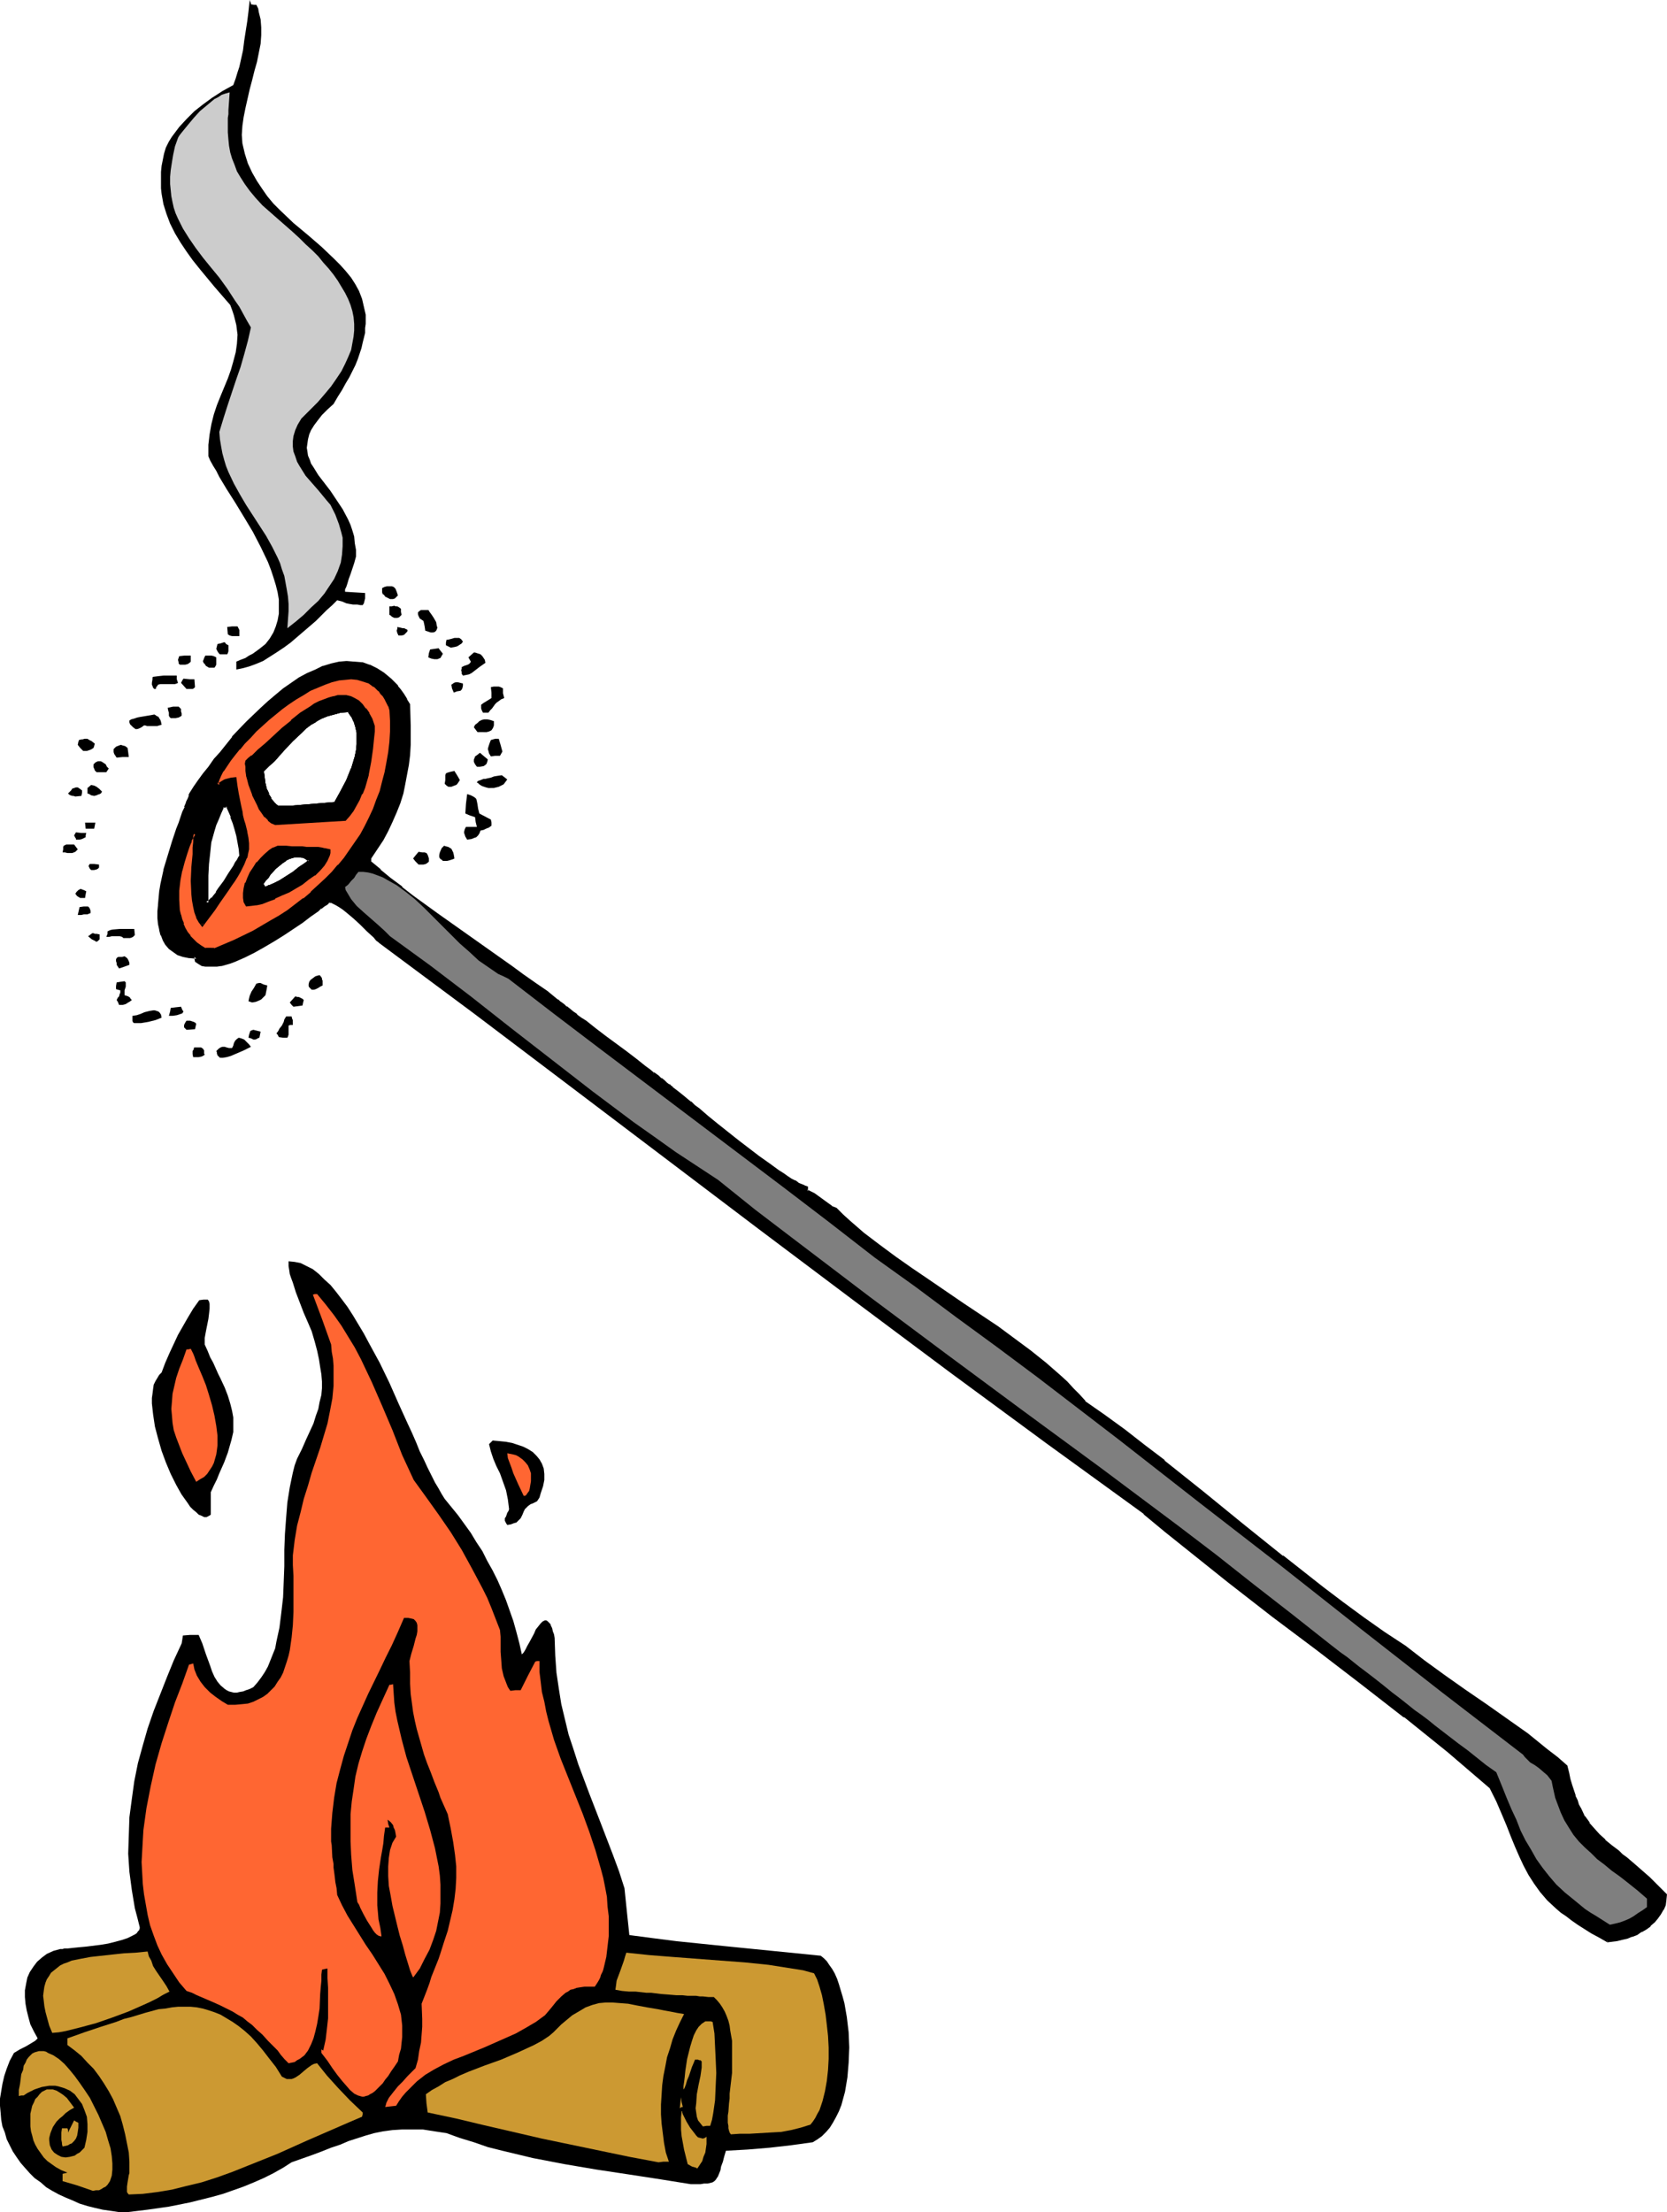 <?xml version="1.0" encoding="UTF-8" standalone="no"?>
<svg
   version="1.0"
   width="117.32mm"
   height="155.668mm"
   id="svg85"
   sodipodi:docname="Branding Iron 2.wmf"
   xmlns:inkscape="http://www.inkscape.org/namespaces/inkscape"
   xmlns:sodipodi="http://sodipodi.sourceforge.net/DTD/sodipodi-0.dtd"
   xmlns="http://www.w3.org/2000/svg"
   xmlns:svg="http://www.w3.org/2000/svg">
  <sodipodi:namedview
     id="namedview85"
     pagecolor="#ffffff"
     bordercolor="#000000"
     borderopacity="0.25"
     inkscape:showpageshadow="2"
     inkscape:pageopacity="0.0"
     inkscape:pagecheckerboard="0"
     inkscape:deskcolor="#d1d1d1"
     inkscape:document-units="mm" />
  <defs
     id="defs1">
    <pattern
       id="WMFhbasepattern"
       patternUnits="userSpaceOnUse"
       width="6"
       height="6"
       x="0"
       y="0" />
  </defs>
  <path
     style="fill:#000000;fill-opacity:1;fill-rule:evenodd;stroke:none"
     d="m 33.935,588.353 h -2.262 l -2.101,-0.323 -2.262,-0.323 -2.101,-0.485 -1.939,-0.485 -2.101,-0.646 -1.778,-0.808 -1.939,-0.808 -1.778,-0.808 -1.778,-0.97 -1.616,-0.97 -1.454,-1.293 -1.616,-1.131 -1.293,-1.293 -1.293,-1.454 -1.131,-1.293 -1.131,-1.616 -0.97,-1.454 -0.808,-1.616 -0.808,-1.616 L 1.293,567.185 0.646,565.569 0.323,563.791 0.162,561.852 0,560.075 v -1.939 l 0.323,-1.939 0.323,-1.939 0.485,-2.101 0.646,-1.939 0.808,-2.101 1.131,-2.101 1.616,-0.97 1.616,-0.808 1.616,-0.97 0.808,-0.485 0.646,-0.646 -0.97,-1.778 -0.97,-1.939 -0.485,-1.778 -0.485,-1.939 -0.323,-1.778 L 6.625,531.15 v -1.778 l 0.323,-1.778 0.323,-1.616 0.646,-1.454 0.97,-1.454 0.97,-1.293 1.293,-1.131 1.293,-0.97 1.778,-0.808 1.778,-0.485 h 0.646 l 0.485,-0.162 h 0.97 l 1.454,-0.162 1.616,-0.162 1.778,-0.162 3.878,-0.485 1.939,-0.323 1.939,-0.485 1.778,-0.485 1.454,-0.485 1.293,-0.646 0.646,-0.323 0.485,-0.323 0.323,-0.485 0.323,-0.323 0.162,-0.485 v -0.323 l -0.646,-2.585 -0.646,-2.424 -0.808,-4.848 -0.646,-4.848 -0.323,-4.848 0.162,-4.848 0.162,-4.848 0.646,-4.848 0.646,-4.686 0.97,-4.848 1.293,-4.686 1.293,-4.525 1.616,-4.686 1.778,-4.525 1.778,-4.525 1.778,-4.363 2.101,-4.525 0.162,-0.97 0.162,-1.131 1.939,-0.162 h 2.262 l 0.485,1.131 0.485,1.131 0.485,1.454 0.485,1.454 1.131,3.07 0.485,1.454 0.646,1.454 0.808,1.293 0.808,0.97 1.131,0.97 0.485,0.323 0.646,0.323 0.646,0.162 0.646,0.162 h 0.808 l 0.646,-0.162 0.97,-0.162 0.808,-0.323 0.97,-0.323 0.97,-0.485 1.131,-1.293 0.97,-1.293 0.97,-1.454 0.808,-1.454 0.646,-1.616 0.646,-1.616 0.646,-1.616 0.323,-1.778 0.808,-3.717 0.485,-3.878 0.485,-4.201 0.162,-4.04 0.162,-4.201 v -4.363 l 0.162,-4.201 0.323,-4.363 0.323,-4.04 0.646,-4.04 0.808,-3.878 0.485,-1.939 0.646,-1.778 1.293,-2.585 1.131,-2.585 0.97,-2.101 0.97,-2.101 0.646,-2.101 0.646,-1.778 0.323,-1.778 0.485,-1.939 0.162,-1.778 v -1.778 l -0.162,-1.939 -0.323,-1.939 -0.323,-2.101 -0.485,-2.262 -0.646,-2.424 -0.808,-2.747 -0.485,-1.131 -0.485,-1.131 -1.131,-2.585 -2.101,-5.494 -0.808,-2.585 -0.485,-1.293 -0.323,-0.97 -0.162,-1.131 -0.162,-0.97 v -0.646 -0.646 l 1.616,0.162 1.616,0.323 1.616,0.808 1.616,0.808 1.616,1.293 1.454,1.454 1.616,1.454 1.454,1.778 1.616,2.101 1.454,1.939 1.454,2.262 1.454,2.424 1.454,2.424 1.293,2.424 2.909,5.333 2.585,5.332 2.424,5.494 2.424,5.333 1.131,2.424 1.131,2.585 0.97,2.424 1.131,2.262 0.97,2.101 0.97,1.939 0.97,1.939 0.97,1.616 0.808,1.454 0.808,1.293 3.555,4.363 3.393,4.686 1.454,2.424 1.616,2.424 1.293,2.585 1.454,2.585 1.293,2.585 1.131,2.585 1.131,2.747 0.97,2.747 0.97,2.747 0.808,2.909 0.808,3.07 0.646,2.909 0.485,-0.485 0.485,-0.808 0.485,-0.97 0.646,-1.131 1.131,-2.101 0.485,-1.131 0.646,-0.808 0.646,-0.808 0.485,-0.485 0.646,-0.323 h 0.323 l 0.323,0.162 0.162,0.162 0.323,0.323 0.323,0.323 0.162,0.485 0.323,0.646 0.162,0.808 0.323,0.808 0.162,0.97 0.162,4.686 0.323,4.525 0.646,4.363 0.646,4.04 0.97,4.04 0.97,4.04 1.293,3.878 1.293,4.04 2.909,7.756 3.07,7.918 1.616,4.201 1.616,4.201 1.616,4.363 1.454,4.525 0.646,6.302 0.646,6.14 6.141,0.808 6.302,0.808 12.604,1.293 25.855,2.585 0.808,0.646 0.808,0.808 0.646,0.97 0.808,1.131 0.646,1.131 0.646,1.454 0.485,1.454 0.485,1.616 0.485,1.616 0.485,1.778 0.646,3.717 0.485,4.04 0.162,4.04 -0.162,4.04 -0.323,3.878 -0.323,1.939 -0.323,1.939 -0.485,1.778 -0.485,1.778 -0.646,1.616 -0.808,1.616 -0.808,1.454 -0.808,1.293 -0.97,1.131 -1.131,1.131 -1.131,0.808 -1.293,0.808 -5.817,0.808 -5.656,0.646 -5.817,0.485 -5.817,0.323 -0.485,1.616 -0.323,1.293 -0.485,1.293 -0.162,0.97 -0.323,0.808 -0.323,0.808 -0.323,0.485 -0.323,0.485 -0.323,0.323 -0.485,0.323 -0.646,0.162 -0.646,0.162 h -0.97 l -0.97,0.162 h -2.585 l -8.08,-1.293 -8.403,-1.293 -8.564,-1.293 -8.564,-1.454 -8.403,-1.616 -4.04,-0.97 -4.04,-0.97 -3.878,-0.97 -3.717,-1.293 -3.717,-1.131 -3.555,-1.293 -3.232,-0.485 -3.07,-0.485 h -2.747 -2.747 l -2.585,0.162 -2.424,0.323 -2.424,0.485 -2.262,0.646 -4.525,1.454 -2.262,0.97 -2.424,0.808 -2.424,0.97 -2.585,0.97 -2.747,0.97 -2.747,0.97 -2.262,1.454 -2.585,1.454 -2.585,1.293 -2.585,1.131 -2.747,1.131 -2.747,0.97 -2.747,0.97 -2.909,0.808 -5.817,1.454 -5.656,1.131 -5.656,0.808 z"
     id="path1" />
  <path
     style="fill:#cc9932;fill-opacity:1;fill-rule:evenodd;stroke:none"
     d="m 34.258,583.667 -0.162,-0.162 -0.323,-0.485 v -0.485 -0.97 l 0.162,-1.131 0.162,-0.97 0.162,-0.97 0.162,-0.485 v -0.162 -0.323 0 -2.585 l -0.162,-2.424 -0.485,-2.424 -0.485,-2.424 -0.646,-2.585 -0.646,-2.262 -0.97,-2.262 -0.97,-2.262 -1.131,-2.101 -1.293,-2.101 -1.293,-1.939 -1.454,-1.939 -1.616,-1.616 -1.616,-1.778 -1.778,-1.454 -1.939,-1.454 v -1.778 l 4.525,-1.616 4.363,-1.454 4.04,-1.293 2.101,-0.808 1.939,-0.485 3.717,-1.131 3.555,-0.97 1.778,-0.162 1.778,-0.323 1.616,-0.162 h 3.393 l 1.616,0.162 1.616,0.323 1.616,0.485 1.454,0.485 1.616,0.646 1.616,0.97 1.616,0.97 1.616,1.131 1.616,1.293 1.616,1.454 1.616,1.778 1.616,1.939 1.616,2.101 1.778,2.262 1.616,2.585 0.646,0.323 0.646,0.323 h 0.646 0.646 l 0.485,-0.162 0.646,-0.323 0.97,-0.646 1.131,-0.97 0.97,-0.808 1.131,-0.808 0.646,-0.323 0.808,-0.162 2.585,3.232 2.909,3.232 3.232,3.393 3.393,3.232 v 0.162 0.323 l -0.162,0.646 -3.393,1.454 -3.717,1.616 -3.717,1.616 -3.717,1.616 -7.918,3.555 -8.08,3.232 -4.04,1.616 -4.04,1.454 -4.04,1.293 -4.04,0.97 -3.878,0.97 -3.878,0.646 -3.878,0.485 z"
     id="path2" />
  <path
     style="fill:#cc9932;fill-opacity:1;fill-rule:evenodd;stroke:none"
     d="m 24.724,582.698 -4.201,-1.454 -3.878,-1.131 v -1.939 l 0.646,-0.162 0.646,-0.162 -1.616,-0.646 -1.454,-0.808 -1.131,-0.808 -1.131,-0.808 -0.97,-0.97 -0.808,-1.131 -0.808,-1.131 -0.646,-1.131 -0.485,-1.131 -0.323,-1.293 -0.323,-1.131 -0.162,-1.293 v -1.131 -1.131 -1.131 l 0.485,-2.101 0.485,-0.97 0.323,-0.808 0.646,-0.646 0.485,-0.646 0.646,-0.646 0.646,-0.323 0.646,-0.323 h 0.808 0.808 l 0.97,0.323 0.808,0.485 0.97,0.646 0.97,0.808 0.97,1.293 0.97,1.293 -1.131,0.646 -1.131,0.808 -0.808,0.808 -0.808,0.646 -0.808,0.808 -0.97,1.454 -0.323,0.808 -0.323,0.808 -0.162,0.646 -0.162,0.646 v 0.646 l 0.162,1.293 0.485,1.131 0.646,0.808 0.97,0.646 0.97,0.485 1.131,0.162 1.131,-0.162 0.646,-0.162 0.646,-0.162 0.646,-0.485 0.646,-0.323 0.646,-0.646 0.646,-0.646 0.485,-2.101 0.323,-2.101 v -2.101 l -0.162,-1.939 -0.646,-1.778 -0.646,-1.616 -0.97,-1.293 -0.97,-1.293 -1.293,-0.97 -1.454,-0.646 -1.616,-0.485 -0.808,-0.162 h -0.808 -0.808 l -0.97,0.162 -0.97,0.162 -0.97,0.323 -0.97,0.323 -0.97,0.485 -0.97,0.485 -0.97,0.646 H 5.656 l -0.646,0.162 v -1.616 l 0.323,-1.616 0.162,-1.293 0.162,-1.293 0.485,-1.131 0.162,-1.131 0.485,-0.808 0.323,-0.808 0.485,-0.646 0.485,-0.485 0.485,-0.485 0.646,-0.323 1.131,-0.323 h 0.646 0.646 l 0.646,0.162 0.485,0.323 1.454,0.646 1.454,0.97 1.454,1.293 1.293,1.454 1.454,1.778 1.293,1.778 1.454,2.101 1.293,1.939 1.131,2.262 1.131,2.262 0.97,2.262 0.97,2.262 0.646,2.262 0.646,2.101 0.323,2.101 0.162,1.939 v 1.616 l -0.162,1.616 -0.485,1.454 -0.323,0.485 -0.323,0.485 -0.485,0.485 -0.646,0.323 -0.485,0.323 -0.646,0.323 h -0.808 z"
     id="path3" />
  <path
     style="fill:#cc9932;fill-opacity:1;fill-rule:evenodd;stroke:none"
     d="m 185.186,576.557 -1.131,-0.323 -1.131,-0.646 -0.485,-1.939 -0.485,-1.939 -0.323,-1.778 -0.323,-1.778 -0.162,-1.778 v -3.232 l 0.162,-1.616 h 0.162 v 0.323 l 0.162,0.485 0.323,0.646 0.323,0.646 0.323,0.646 0.97,1.616 1.131,1.454 0.485,0.646 0.485,0.485 0.646,0.162 0.646,0.162 0.485,-0.162 0.485,-0.323 v 0.97 0.97 l -0.162,1.131 -0.162,1.131 -0.485,1.131 -0.323,1.131 -0.646,0.97 -0.646,0.97 h -0.162 z"
     id="path4" />
  <path
     style="fill:#cc9932;fill-opacity:1;fill-rule:evenodd;stroke:none"
     d="m 175.167,575.103 -7.756,-1.454 -7.756,-1.616 -15.513,-3.232 -15.351,-3.555 -7.433,-1.778 -7.595,-1.616 -0.323,-2.424 -0.162,-2.424 1.616,-1.131 1.778,-0.97 1.778,-1.131 1.939,-0.808 1.939,-0.97 2.262,-0.97 4.201,-1.616 4.525,-1.616 4.525,-1.939 2.101,-0.97 2.101,-0.97 2.101,-1.131 1.939,-1.293 1.131,-0.97 1.131,-1.131 0.97,-0.97 0.97,-0.808 0.97,-0.808 0.97,-0.808 1.939,-1.131 1.616,-0.97 1.778,-0.646 1.778,-0.485 1.778,-0.162 h 1.778 l 2.101,0.162 2.101,0.162 2.424,0.485 2.585,0.485 2.909,0.485 1.616,0.323 1.778,0.323 1.616,0.323 1.939,0.323 -1.131,2.262 -0.97,2.101 -0.97,2.424 -0.646,2.262 -0.808,2.424 -0.485,2.585 -0.485,2.424 -0.323,2.424 -0.162,2.585 -0.162,2.585 v 2.585 l 0.162,2.424 0.323,2.585 0.323,2.585 0.485,2.585 0.808,2.424 H 176.46 Z"
     id="path5" />
  <path
     style="fill:#cc9932;fill-opacity:1;fill-rule:evenodd;stroke:none"
     d="m 16.644,570.901 -0.162,-0.646 v -0.323 l -0.162,-0.808 v -1.131 -0.808 l 0.162,-1.131 h 1.454 l 0.162,0.485 v 0.646 l 0.808,-1.616 0.808,-1.616 0.485,0.323 0.646,0.323 v 1.293 l -0.162,1.131 -0.162,0.97 -0.323,0.808 -0.485,0.646 -0.646,0.646 -0.485,0.162 -0.485,0.323 -0.646,0.162 z"
     id="path6" />
  <path
     style="fill:#cc9932;fill-opacity:1;fill-rule:evenodd;stroke:none"
     d="m 194.397,567.67 -0.323,-0.485 -0.162,-0.485 -0.162,-0.646 v -0.646 l -0.162,-0.808 v -1.939 l 0.162,-0.97 0.162,-2.262 0.162,-1.293 v -1.293 l 0.323,-2.747 0.323,-2.747 v -2.909 -2.909 -2.747 l -0.485,-2.747 -0.162,-1.293 -0.323,-1.293 -0.485,-1.293 -0.485,-1.131 -0.646,-1.131 -0.646,-0.97 -0.808,-0.97 -0.808,-0.808 h -1.454 l -1.454,-0.162 h -0.808 l -0.97,-0.162 h -1.131 -1.131 l -1.454,-0.162 h -1.616 l -1.939,-0.162 -2.101,-0.162 -2.585,-0.323 h -1.293 l -2.909,-0.323 h -1.778 l -1.778,-0.162 -1.778,-0.323 0.162,-1.131 0.162,-1.293 0.485,-1.293 0.485,-1.293 0.97,-2.747 0.323,-1.131 0.323,-0.97 6.141,0.646 6.141,0.485 12.766,0.97 6.464,0.485 6.302,0.646 3.07,0.485 3.07,0.485 3.07,0.485 2.909,0.808 0.323,0.646 0.485,0.97 0.646,1.939 0.646,2.262 0.485,2.424 0.485,2.747 0.323,2.747 0.323,2.909 0.162,3.07 v 3.07 l -0.162,2.909 -0.323,2.909 -0.485,2.747 -0.646,2.585 -0.808,2.424 -0.646,1.131 -0.485,0.97 -0.646,0.97 -0.646,0.808 -2.586,0.808 -2.585,0.646 -2.585,0.485 -2.909,0.162 -2.747,0.162 -2.747,0.162 h -2.586 z"
     id="path7" />
  <path
     style="fill:#cc9932;fill-opacity:1;fill-rule:evenodd;stroke:none"
     d="m 186.964,565.569 -0.646,-0.808 -0.646,-0.808 -0.323,-0.97 -0.162,-1.131 -0.162,-1.131 0.162,-1.293 0.162,-2.424 0.485,-2.585 0.485,-2.262 0.162,-1.131 0.162,-1.131 v -0.808 -0.808 l -0.323,-0.323 h -0.323 l -0.323,-0.162 h -0.808 l -0.323,0.808 -0.485,1.131 -0.808,2.424 -0.485,1.131 -0.323,1.131 -0.323,0.808 -0.162,0.323 -0.162,0.162 v -0.808 l 0.162,-1.131 0.162,-1.293 0.162,-1.616 0.485,-3.232 0.808,-3.232 0.485,-1.616 0.485,-1.454 0.646,-1.293 0.646,-0.97 0.808,-0.808 0.485,-0.323 0.485,-0.323 h 0.323 0.646 0.485 l 0.485,0.162 0.485,3.07 0.162,3.393 0.162,3.393 0.162,3.717 -0.162,3.555 -0.162,3.717 -0.485,3.393 -0.323,1.778 -0.485,1.616 h -0.97 z"
     id="path8" />
  <path
     style="fill:#cc9932;fill-opacity:1;fill-rule:evenodd;stroke:none"
     d="m 180.823,560.721 0.162,-1.454 0.162,-1.454 0.162,1.293 0.323,1.293 h -0.323 z"
     id="path9" />
  <path
     style="fill:#ff6632;fill-opacity:1;fill-rule:evenodd;stroke:none"
     d="m 102.45,560.398 0.162,-0.485 0.162,-0.646 0.323,-0.646 0.323,-0.646 1.131,-1.454 1.293,-1.616 1.293,-1.293 1.293,-1.454 1.131,-1.131 0.485,-0.485 0.485,-0.485 0.646,-2.262 0.323,-2.262 0.485,-2.262 0.162,-2.101 0.162,-2.101 v -2.101 l -0.162,-4.04 1.454,-3.717 0.646,-1.778 0.485,-1.616 1.293,-3.232 0.646,-1.616 0.485,-1.454 0.97,-3.07 0.97,-2.909 0.646,-2.747 0.646,-2.747 0.485,-2.909 0.323,-2.747 0.162,-2.909 v -3.07 l -0.323,-3.07 -0.485,-3.393 -0.646,-3.555 -0.808,-3.878 -1.293,-2.909 -0.646,-1.454 -0.485,-1.454 -1.131,-2.747 -0.97,-2.585 -0.97,-2.424 -0.808,-2.262 -0.646,-2.262 -0.646,-2.262 -0.646,-2.262 -0.485,-2.101 -0.485,-2.424 -0.323,-2.424 -0.323,-2.424 -0.162,-2.747 v -2.909 l -0.162,-3.07 0.485,-1.939 0.646,-2.101 0.485,-1.939 0.323,-0.97 0.162,-0.97 v -0.808 -0.808 l -0.162,-0.646 -0.323,-0.485 -0.485,-0.485 -0.646,-0.162 -0.808,-0.162 h -1.131 l -1.616,3.717 -1.616,3.555 -1.616,3.232 -1.616,3.393 -3.07,6.302 -2.909,6.464 -1.293,3.232 -1.131,3.393 -1.131,3.393 -0.97,3.555 -0.97,3.717 -0.646,3.878 -0.485,4.04 -0.323,4.201 v 1.293 1.131 0.97 l 0.162,0.97 0.162,3.232 0.323,1.778 v 0.97 l 0.162,1.131 0.162,1.293 0.162,1.454 0.323,1.616 0.162,1.778 1.293,2.747 1.454,2.747 1.616,2.585 1.616,2.585 1.616,2.585 1.778,2.585 1.616,2.585 1.616,2.585 1.293,2.585 1.293,2.747 0.97,2.747 0.808,2.747 0.162,1.454 0.162,1.454 v 1.616 1.454 l -0.162,1.454 -0.162,1.616 -0.485,1.616 -0.323,1.778 -0.97,1.454 -0.808,1.131 -0.808,1.293 -0.808,0.97 -0.646,0.97 -0.808,0.808 -0.646,0.646 -0.646,0.646 -0.646,0.485 -0.646,0.323 -0.485,0.323 -0.646,0.162 -0.485,0.162 h -0.485 l -1.131,-0.323 -0.97,-0.485 -1.131,-0.97 -0.97,-1.131 -1.131,-1.293 -1.293,-1.616 -1.293,-1.778 -1.293,-1.939 -1.616,-2.101 v -0.97 l 0.162,0.162 0.323,0.162 0.646,-2.909 0.323,-2.747 0.323,-2.909 v -2.747 -5.332 l -0.162,-2.585 v -2.585 l -0.808,0.162 -0.646,0.162 -0.162,1.293 v 1.616 l -0.162,1.616 -0.162,1.939 -0.162,3.878 -0.323,2.101 -0.323,1.939 -0.485,2.101 -0.485,1.778 -0.646,1.616 -0.808,1.616 -0.97,1.293 -0.646,0.485 -0.646,0.485 -0.646,0.323 -0.646,0.485 -0.808,0.162 -0.808,0.162 -1.131,-1.131 -0.97,-1.131 -0.808,-1.131 -0.97,-0.97 -1.616,-1.616 -1.454,-1.616 -1.454,-1.293 -1.293,-1.293 -1.293,-0.97 -1.131,-0.97 -1.454,-0.808 -1.293,-0.808 -1.616,-0.808 -1.616,-0.808 -1.778,-0.808 -2.262,-0.97 -2.262,-0.97 -1.293,-0.646 -1.454,-0.485 -1.939,-2.262 -1.616,-2.424 -1.616,-2.424 -1.454,-2.585 -1.131,-2.424 -0.97,-2.585 -0.97,-2.747 -0.646,-2.747 -0.485,-2.747 -0.485,-2.747 -0.323,-2.747 -0.162,-2.909 -0.162,-2.909 0.162,-2.909 0.162,-2.909 0.162,-2.747 0.808,-5.817 1.131,-5.817 1.293,-5.817 1.616,-5.656 1.778,-5.494 1.778,-5.333 1.939,-5.009 1.778,-5.009 1.131,-0.323 0.323,1.616 0.646,1.616 0.97,1.616 1.131,1.454 1.454,1.454 1.454,1.131 1.616,1.131 1.616,0.97 h 1.939 l 1.778,-0.162 1.616,-0.162 1.454,-0.485 1.293,-0.646 1.293,-0.646 1.131,-0.808 0.97,-0.97 0.97,-0.97 0.808,-1.293 0.808,-1.131 0.646,-1.293 0.485,-1.454 0.485,-1.454 0.485,-1.616 0.323,-1.454 0.485,-3.393 0.323,-3.232 0.162,-3.555 v -3.232 -3.232 -3.07 l -0.162,-2.909 v -1.293 -1.293 l 0.485,-4.04 0.646,-3.878 0.97,-3.717 0.808,-3.393 1.131,-3.555 0.97,-3.393 2.262,-6.625 0.97,-3.232 0.97,-3.232 0.646,-3.232 0.646,-3.393 0.323,-3.393 v -3.555 -1.778 l -0.162,-1.939 -0.323,-1.778 -0.162,-1.939 -2.424,-6.787 -2.424,-6.464 0.485,-0.162 h 0.646 l 2.262,2.747 2.262,2.909 1.939,2.747 1.778,2.909 1.778,2.909 1.616,3.07 1.454,3.07 1.454,3.07 2.747,6.302 2.747,6.464 2.585,6.625 3.07,6.625 3.393,4.686 3.232,4.525 3.232,4.686 2.909,4.686 2.747,5.009 2.747,5.171 1.293,2.585 1.131,2.747 1.131,2.909 1.131,2.909 0.162,1.778 v 1.939 2.101 l 0.162,2.101 0.162,2.262 0.485,2.101 0.808,2.101 0.323,0.808 0.646,0.97 1.293,-0.162 h 1.454 l 1.939,-3.878 1.939,-3.717 0.485,-0.162 h 0.646 v 2.909 l 0.323,2.585 0.323,2.747 0.646,2.585 0.485,2.585 0.646,2.585 1.454,5.009 1.778,5.009 1.939,4.848 1.939,4.848 1.939,4.848 1.778,4.848 1.616,4.848 1.454,5.009 0.646,2.424 0.485,2.424 0.485,2.585 0.162,2.585 0.323,2.585 v 2.747 2.585 l -0.323,2.747 -0.323,2.747 -0.646,2.747 -0.162,0.646 -0.162,0.485 -0.485,0.97 -0.162,0.646 -0.323,0.646 -0.485,0.808 -0.323,0.485 -0.323,0.485 h -1.454 -1.293 l -1.131,0.162 -0.97,0.162 -0.808,0.323 -0.808,0.162 -0.646,0.485 -0.646,0.323 -1.131,0.97 -1.293,1.293 -0.646,0.808 -0.646,0.808 -0.808,0.97 -0.97,1.131 -2.424,1.778 -2.747,1.616 -2.585,1.454 -2.909,1.293 -5.494,2.424 -2.747,1.131 -2.747,1.131 -2.586,0.97 -2.747,1.293 -2.424,1.293 -2.424,1.454 -2.262,1.778 -1.939,1.939 -0.97,0.97 -0.97,1.131 -0.808,1.131 -0.808,1.293 -1.454,0.162 z"
     id="path10" />
  <path
     style="fill:#cc9932;fill-opacity:1;fill-rule:evenodd;stroke:none"
     d="m 13.897,540.684 -0.808,-1.939 -0.485,-1.778 -0.485,-1.778 -0.323,-1.616 -0.162,-1.454 -0.162,-1.293 0.162,-1.293 0.162,-1.131 0.323,-1.131 0.323,-0.808 0.646,-0.97 0.485,-0.808 0.808,-0.646 0.808,-0.646 0.808,-0.646 0.97,-0.485 0.97,-0.323 1.131,-0.485 2.424,-0.485 2.585,-0.485 2.909,-0.323 2.909,-0.323 3.07,-0.323 3.07,-0.162 3.232,-0.323 0.323,1.293 0.646,1.131 0.485,1.454 0.808,1.293 1.778,2.585 0.97,1.454 0.808,1.454 -1.616,0.808 -1.616,0.97 -1.939,0.97 -1.778,0.808 -4.04,1.778 -4.363,1.616 -4.201,1.454 -4.201,1.131 -1.939,0.485 -1.939,0.485 -1.778,0.323 z"
     id="path11" />
  <path
     style="fill:#ff6632;fill-opacity:1;fill-rule:evenodd;stroke:none"
     d="m 109.722,525.656 -0.646,-1.616 -0.646,-2.101 -0.646,-2.101 -0.646,-2.424 -0.808,-2.585 -0.646,-2.585 -1.293,-5.332 -0.485,-2.747 -0.485,-2.585 -0.162,-2.585 v -2.585 l 0.162,-2.262 0.323,-2.101 0.323,-0.97 0.323,-0.97 0.485,-0.808 0.485,-0.808 -0.162,-0.97 -0.162,-0.808 -0.323,-0.646 -0.162,-0.646 -0.646,-0.808 -0.808,-0.646 0.162,1.131 0.323,0.97 h -1.131 l -0.323,2.262 -0.162,1.939 -0.323,1.939 -0.323,1.778 -0.485,3.232 -0.323,3.07 -0.162,3.07 v 1.616 1.778 l 0.162,1.778 0.162,1.939 0.485,2.262 0.323,2.262 h -0.323 l -0.485,-0.162 -0.485,-0.323 -0.485,-0.485 -0.485,-0.646 -0.485,-0.808 -1.131,-1.778 -0.97,-1.778 -0.485,-0.97 -0.323,-0.646 -0.323,-0.808 -0.323,-0.485 -0.162,-0.323 v -0.162 l -0.646,-4.201 -0.646,-4.04 -0.323,-4.04 -0.162,-3.555 v -3.717 -3.555 l 0.323,-3.393 0.485,-3.232 0.485,-3.393 0.808,-3.393 0.97,-3.232 1.131,-3.393 1.293,-3.393 1.454,-3.555 1.616,-3.555 1.778,-3.878 h 0.323 l 0.646,-0.162 0.162,2.424 0.162,2.424 0.323,2.424 0.485,2.424 1.131,4.848 1.293,4.848 3.232,9.695 1.616,4.848 1.454,4.848 1.293,4.848 0.485,2.424 0.485,2.424 0.323,2.424 0.162,2.424 v 2.585 2.424 l -0.162,2.424 -0.485,2.424 -0.485,2.424 -0.808,2.424 -0.97,2.585 -1.293,2.424 -1.293,2.585 -1.778,2.424 v -0.162 z"
     id="path12" />
  <path
     style="fill:#000000;fill-opacity:1;fill-rule:evenodd;stroke:none"
     d="m 73.848,214.755 3.878,-0.162 3.878,-0.162 3.878,-0.323 3.717,-0.485 1.616,-2.747 1.616,-3.07 1.293,-3.393 0.646,-1.616 0.485,-1.616 0.162,-1.616 0.323,-1.616 v -1.616 l -0.162,-1.616 -0.323,-1.454 -0.485,-1.454 -0.646,-1.454 -0.97,-1.293 -2.101,0.162 -1.939,0.323 -1.778,0.646 -1.616,0.646 -1.454,0.808 -1.293,0.808 -1.454,0.97 -1.131,1.131 -2.424,2.424 -2.262,2.424 -2.585,2.747 -1.454,1.293 -1.454,1.454 v 0.97 l 0.162,1.293 0.323,1.293 0.323,1.454 0.485,1.293 0.646,1.293 0.97,1.131 0.485,0.646 z m 353.728,301.367 -2.101,-1.131 -1.939,-1.131 -1.939,-1.131 -1.778,-1.131 -1.454,-1.131 -1.616,-1.131 -1.293,-0.97 -1.293,-1.131 -1.131,-1.131 -1.131,-0.97 -1.939,-2.262 -1.616,-2.101 -1.454,-2.262 -1.293,-2.424 -1.131,-2.424 -1.131,-2.585 -1.131,-2.747 -1.131,-2.909 -1.293,-3.07 -1.454,-3.393 -1.778,-3.555 -5.494,-4.848 -5.817,-4.848 -5.656,-4.686 -5.817,-4.525 -11.635,-9.211 -11.796,-8.888 -11.635,-8.888 -11.635,-8.888 -11.473,-9.049 -5.656,-4.525 -5.494,-4.686 -25.855,-18.745 -25.693,-18.906 -25.532,-19.068 -25.37,-19.068 -25.209,-19.229 -25.37,-19.068 -25.209,-19.068 -25.209,-18.906 -0.646,-0.485 -0.646,-0.646 -1.778,-1.616 -1.778,-1.939 -1.939,-1.616 -1.939,-1.778 -0.97,-0.646 -0.808,-0.646 -0.97,-0.485 -0.646,-0.485 -0.808,-0.162 -0.646,-0.162 -0.646,0.485 -0.808,0.646 -0.808,0.646 -0.808,0.646 -1.939,1.454 -2.262,1.616 -2.262,1.616 -2.585,1.616 -2.585,1.616 -2.585,1.616 -2.585,1.454 -2.585,1.293 -2.585,1.131 -1.293,0.323 -1.131,0.323 -1.131,0.323 -1.131,0.162 -0.97,0.162 H 55.588 l -0.97,-0.162 -0.808,-0.162 -0.808,-0.323 -0.808,-0.485 v -0.646 -0.485 h -1.778 l -1.616,-0.323 -1.454,-0.485 -1.131,-0.808 -0.97,-0.808 -0.97,-0.97 -0.646,-1.131 -0.485,-1.293 -0.485,-1.454 -0.162,-1.454 -0.162,-1.616 v -1.778 -1.616 l 0.162,-1.778 0.323,-1.939 0.323,-1.778 0.808,-3.878 0.97,-3.878 1.131,-3.555 1.293,-3.393 0.485,-1.616 0.485,-1.616 0.646,-1.293 0.485,-1.293 0.323,-1.293 0.485,-0.97 0.323,-0.808 0.162,-0.646 1.131,-1.616 1.131,-1.778 1.293,-1.778 1.454,-1.778 1.454,-1.939 1.454,-1.939 3.393,-4.04 3.717,-3.878 3.717,-3.717 2.101,-1.778 1.939,-1.778 2.101,-1.616 2.101,-1.454 1.939,-1.293 2.101,-1.293 2.262,-0.97 1.939,-0.808 2.101,-0.646 2.101,-0.485 2.101,-0.162 h 1.939 l 2.101,0.323 1.939,0.485 1.778,0.97 1.939,1.131 0.97,0.808 0.808,0.808 0.808,0.808 0.97,0.97 0.808,1.131 0.808,1.131 0.808,1.293 0.808,1.293 0.162,5.494 v 2.585 l -0.162,2.585 -0.162,2.747 -0.323,2.585 -0.323,2.424 -0.485,2.585 -0.646,2.585 -0.808,2.424 -0.808,2.424 -1.131,2.424 -1.131,2.424 -1.454,2.585 -1.454,2.424 -1.778,2.424 v 0.97 l 2.747,2.424 2.747,2.262 2.909,2.262 3.07,2.424 6.302,4.686 6.625,4.686 6.625,4.686 6.625,4.686 3.232,2.262 3.07,2.262 3.07,2.262 2.909,2.101 0.162,0.162 0.323,0.323 0.485,0.323 0.646,0.485 0.646,0.485 0.97,0.646 0.808,0.808 1.131,0.808 1.131,0.808 1.131,0.808 2.585,1.939 2.586,2.101 5.656,4.04 2.586,2.101 2.585,1.939 1.131,0.808 1.131,0.97 0.97,0.646 0.97,0.646 0.808,0.646 0.646,0.646 0.485,0.485 0.485,0.323 0.323,0.162 0.162,0.162 0.485,0.485 0.808,0.485 0.646,0.646 0.97,0.646 0.808,0.808 1.131,0.808 0.97,0.97 1.131,0.808 2.585,1.939 2.586,2.262 5.494,4.363 2.747,2.101 2.747,2.101 2.585,1.939 2.586,1.778 1.131,0.808 1.131,0.808 1.131,0.646 0.97,0.646 0.808,0.485 0.97,0.323 0.646,0.323 0.646,0.162 v 1.131 l 1.131,0.323 0.97,0.646 1.616,1.131 1.778,1.293 1.131,0.808 1.293,0.646 1.616,1.616 1.778,1.616 3.878,3.232 4.04,3.07 4.201,3.232 4.363,3.07 4.686,3.07 9.211,6.302 9.211,6.14 4.363,3.232 4.363,3.232 4.04,3.232 3.717,3.393 1.778,1.616 1.616,1.616 1.616,1.778 1.616,1.778 5.333,3.717 5.171,3.878 5.333,4.04 5.171,4.04 10.504,8.403 10.504,8.564 10.504,8.564 10.665,8.241 5.494,4.04 5.333,4.04 5.656,3.878 5.494,3.717 5.171,3.878 5.333,3.878 5.494,3.878 5.494,3.878 5.494,3.878 5.494,3.878 5.333,4.201 2.586,2.101 2.585,2.101 0.323,1.939 0.485,1.616 0.323,1.616 0.485,1.454 0.485,1.293 0.485,1.293 0.485,1.131 0.485,1.131 1.131,2.101 1.131,1.778 1.454,1.454 1.293,1.616 1.616,1.293 1.778,1.454 1.778,1.616 1.131,0.808 0.97,0.97 2.262,1.939 1.293,0.97 1.293,1.293 1.293,1.131 1.454,1.293 1.454,1.454 1.616,1.616 -0.162,1.293 -0.323,1.293 -0.485,1.293 -0.646,1.131 -0.808,1.131 -0.808,0.97 -1.131,0.808 -0.97,0.808 -1.293,0.808 -1.131,0.646 -1.293,0.646 -1.293,0.485 -1.293,0.323 -1.293,0.323 -1.293,0.162 z M 54.942,240.124 l 0.485,-0.162 0.485,-0.323 0.485,-0.646 0.646,-0.646 0.646,-0.808 0.646,-0.97 1.454,-2.101 1.293,-2.101 1.293,-1.939 0.485,-0.808 0.485,-0.808 0.323,-0.646 0.323,-0.485 -0.162,-1.778 -0.162,-1.939 -0.485,-1.778 -0.323,-1.778 -0.646,-1.616 -0.485,-1.616 -0.646,-1.454 -0.646,-1.454 h -0.646 l -0.485,0.162 -0.808,1.616 -0.808,1.778 -0.485,1.616 -0.485,1.454 -0.808,2.909 -0.485,2.909 -0.323,3.07 v 3.07 l -0.162,1.778 z m 15.351,-4.04 h 0.485 l 0.646,-0.162 0.808,-0.162 0.646,-0.485 1.778,-0.808 1.616,-0.97 1.778,-1.293 1.616,-1.293 1.454,-0.97 0.646,-0.646 0.646,-0.323 -0.97,-0.808 -0.97,-0.485 -0.808,-0.162 h -0.97 l -0.97,0.162 -0.97,0.485 -0.97,0.485 -0.97,0.646 -1.616,1.454 -1.616,1.616 -0.646,0.808 -0.485,0.808 -0.485,0.646 -0.485,0.485 0.485,0.485 z"
     id="path13" />
  <path
     style="fill:#000000;fill-opacity:1;fill-rule:evenodd;stroke:none"
     d="m 73.848,215.078 h 3.878 l 3.878,-0.323 h 0.162 l 3.717,-0.323 4.04,-0.485 1.616,-2.909 1.616,-3.07 1.293,-3.232 0.162,-0.162 0.485,-1.616 0.485,-1.616 v 0 l 0.323,-1.616 0.162,-1.778 v -1.616 -1.616 l -0.323,-1.616 -0.485,-1.454 v 0 l -0.808,-1.454 v 0 l -1.131,-1.616 -2.262,0.162 -1.939,0.485 v 0 l -1.939,0.485 v 0 l -1.616,0.646 v 0 l -1.454,0.808 v 0 l -1.454,0.97 -1.293,0.97 v 0 l -1.293,1.131 -2.424,2.424 -2.262,2.585 -2.585,2.585 -1.454,1.454 -1.454,1.454 v 1.293 l 0.162,1.131 0.162,1.454 v 0 l 0.323,1.454 v 0 l 0.646,1.293 v 0 l 0.646,1.454 0.97,1.131 v 0 l 0.646,0.646 0.808,0.485 0.323,-0.646 -0.646,-0.485 v 0 l -0.485,-0.485 v 0 l -0.97,-1.131 h 0.162 L 71.424,211.038 h 0.162 l -0.646,-1.293 v 0 l -0.323,-1.454 v 0.162 l -0.162,-1.293 -0.162,-1.293 v 0 l -0.162,-0.97 v 0.323 l 1.454,-1.454 1.454,-1.293 2.424,-2.747 2.424,-2.585 2.424,-2.262 1.131,-1.131 v 0 l 1.293,-0.97 1.454,-0.808 h -0.162 l 1.454,-0.808 v 0 l 1.616,-0.646 v 0 l 1.778,-0.485 v 0 l 1.778,-0.485 2.262,-0.162 -0.485,-0.162 0.97,1.454 v -0.162 l 0.646,1.454 v -0.162 l 0.485,1.616 0.323,1.454 v -0.162 1.616 1.616 0 l -0.162,1.616 -0.323,1.616 v 0 l -0.485,1.616 -0.485,1.616 v -0.162 l -1.293,3.232 -1.616,3.07 -1.616,2.909 0.323,-0.162 -3.717,0.323 -3.878,0.323 v 0 l -3.878,0.323 h -3.878 l 0.323,0.162 z"
     id="path14" />
  <path
     style="fill:#000000;fill-opacity:1;fill-rule:evenodd;stroke:none"
     d="m 427.576,515.799 h 0.162 l -2.101,-1.131 -1.939,-1.131 v 0 l -1.939,-1.131 -1.616,-1.131 -1.616,-1.131 -1.454,-1.131 -1.454,-0.97 h 0.162 l -1.293,-1.131 -2.262,-2.101 -1.939,-2.262 v 0.162 l -1.616,-2.262 -1.454,-2.262 v 0.162 l -1.293,-2.424 -1.131,-2.424 -1.131,-2.585 -0.97,-2.747 -1.293,-2.909 -1.293,-3.07 -1.454,-3.393 -1.616,-3.555 -5.817,-5.009 v 0 l -5.656,-4.848 -5.817,-4.686 -5.817,-4.525 v -0.162 l -11.635,-9.049 -11.796,-8.888 -11.635,-8.888 -11.635,-8.888 v 0.162 l -11.473,-9.049 -5.494,-4.686 v 0 l -5.494,-4.686 v 0 L 278.91,383.294 253.217,364.388 227.685,345.32 202.315,326.252 151.736,287.955 126.528,268.888 101.319,249.981 v 0.162 l -0.646,-0.646 -0.808,-0.646 -1.616,-1.616 -1.778,-1.778 -1.939,-1.778 -1.939,-1.616 -0.162,-0.162 -0.97,-0.646 -0.808,-0.646 -0.808,-0.485 h -0.162 l -0.646,-0.485 h -0.162 l -0.646,-0.323 v 0 h -0.808 l -0.808,0.485 -0.808,0.646 -0.808,0.485 v 0.162 l -0.808,0.646 v 0 l -2.101,1.454 -2.101,1.454 -2.424,1.778 -2.424,1.616 -2.585,1.616 -2.585,1.616 v 0 l -2.585,1.454 -2.585,1.293 -2.585,0.97 v 0 l -1.131,0.485 -1.293,0.323 -1.131,0.323 v 0 l -0.97,0.162 h -1.131 0.162 -1.131 v 0 h -0.808 l -0.97,-0.162 h 0.162 l -0.808,-0.323 v 0 l -0.646,-0.485 0.162,0.323 -0.162,-0.646 v 0 -0.808 l -2.101,-0.162 v 0 l -1.616,-0.323 h 0.162 l -1.454,-0.485 h 0.162 l -1.131,-0.646 -1.131,-0.808 v 0.162 l -0.808,-1.131 v 0.162 l -0.646,-1.131 -0.485,-1.293 v 0 l -0.323,-1.454 v 0.162 l -0.323,-1.616 -0.162,-1.616 v 0.162 -1.778 l 0.162,-1.616 v 0 l 0.162,-1.778 0.162,-1.939 0.323,-1.778 0.808,-3.878 v 0.162 l 1.131,-3.878 1.131,-3.555 1.131,-3.555 0.646,-1.616 0.485,-1.454 0.485,-1.454 v 0.162 l 0.485,-1.293 v 0 l 0.485,-1.293 h -0.162 l 0.485,-0.97 0.323,-0.808 v 0 l 0.323,-0.808 v 0.162 l 0.97,-1.616 1.293,-1.616 1.131,-1.778 1.454,-1.939 1.454,-1.939 v 0 l 1.454,-1.939 3.393,-3.878 v 0 l 3.717,-3.878 3.717,-3.878 1.939,-1.778 v 0 l 2.101,-1.616 1.939,-1.616 v 0 l 2.101,-1.454 2.101,-1.293 2.101,-1.293 h -0.162 l 2.262,-0.97 2.101,-0.808 h -0.162 l 2.101,-0.646 2.101,-0.485 v 0 l 1.939,-0.162 v 0 l 1.939,0.162 v 0 l 1.939,0.162 v 0 l 1.939,0.646 v 0 l 1.778,0.808 v 0 l 1.939,1.293 0.808,0.646 v -0.162 l 0.808,0.808 0.97,0.97 0.808,0.97 v 0 l 0.808,0.97 v 0 l 0.808,1.131 0.808,1.293 v 0 l 0.808,1.293 -0.162,-0.162 0.162,5.494 v 2.585 2.585 l -0.162,2.747 v -0.162 l -0.323,2.585 -0.485,2.585 -0.485,2.585 v -0.162 l -0.485,2.585 -0.808,2.424 -0.97,2.585 v -0.162 l -0.97,2.424 -1.131,2.424 -1.454,2.585 v -0.162 l -1.454,2.424 -1.778,2.585 v 1.293 l 2.747,2.585 v 0 l 2.909,2.262 v 0 l 2.909,2.424 v -0.162 l 2.909,2.424 v 0 l 6.464,4.686 6.625,4.848 6.625,4.686 6.625,4.525 3.07,2.262 3.232,2.262 3.07,2.262 2.909,2.101 h -0.162 l 0.162,0.162 h 0.162 l 0.323,0.323 v 0 l 0.485,0.323 0.646,0.485 v 0 l 0.646,0.485 v 0 l 0.808,0.646 v 0 l 0.97,0.808 v 0 l 1.131,0.808 v -0.162 l 0.97,0.97 v 0 l 1.293,0.808 2.424,1.939 2.747,2.101 5.494,4.201 2.747,1.939 2.424,1.939 1.131,0.808 v 0 l 1.131,0.808 0.485,-0.646 v 0.162 l -1.131,-0.97 v 0 l -1.131,-0.808 -2.424,-1.939 -2.747,-2.101 -5.494,-4.04 -2.747,-2.101 -2.424,-1.939 -1.293,-0.808 v 0 l -1.131,-0.808 v -0.162 l -0.97,-0.646 v 0 l -0.97,-0.808 v 0 l -0.808,-0.646 v 0.162 l -0.646,-0.646 v 0 l -0.646,-0.485 -0.485,-0.323 v 0 l -0.323,-0.323 v 0 l -0.162,-0.162 h -0.162 l -2.747,-2.262 -3.07,-2.101 -3.232,-2.262 -3.07,-2.262 -6.625,-4.686 -6.625,-4.686 -6.625,-4.686 -6.464,-4.686 v 0 l -2.909,-2.262 v -0.162 l -3.07,-2.262 v 0 l -2.747,-2.262 h 0.162 l -2.747,-2.262 0.162,0.162 v -0.97 0.162 l 1.616,-2.424 1.616,-2.424 v 0 l 1.293,-2.424 1.131,-2.424 1.131,-2.585 v 0 l 0.97,-2.424 0.808,-2.585 0.485,-2.424 v 0 l 0.485,-2.585 0.485,-2.585 0.323,-2.585 v 0 l 0.162,-2.747 v -2.585 -2.585 l -0.162,-5.656 -0.808,-1.293 v -0.162 l -0.808,-1.293 -0.808,-1.131 v 0 l -0.808,-0.97 v -0.162 l -0.97,-0.97 -0.808,-0.808 -0.97,-0.808 v 0 l -0.97,-0.808 -1.778,-1.131 v 0 l -1.939,-0.97 h -0.162 l -1.778,-0.646 h -0.162 l -1.939,-0.162 h -0.162 l -1.939,-0.162 h -0.162 l -1.939,0.162 v 0 l -2.101,0.485 -2.101,0.646 h -0.162 l -1.939,0.97 -2.262,0.97 v 0 l -2.101,1.131 -2.101,1.454 -2.101,1.454 v 0 l -1.939,1.616 -2.101,1.778 v 0 l -1.939,1.778 -3.878,3.717 -3.717,3.878 v 0.162 l -3.232,4.04 -1.616,1.778 v 0 l -1.454,2.101 -1.454,1.778 -1.293,1.778 -1.131,1.616 -1.131,1.778 -0.323,0.646 h 0.162 l -0.323,0.808 -0.485,0.97 v 0.162 l -0.485,1.131 h 0.162 l -0.646,1.293 v 0 l -0.485,1.454 -0.485,1.454 -0.646,1.616 -1.131,3.393 -1.131,3.717 -1.131,3.717 v 0.162 l -0.808,3.717 -0.323,1.939 -0.162,1.778 -0.162,1.778 v 0.162 l -0.162,1.616 v 1.778 0 l 0.162,1.616 0.323,1.454 v 0.162 l 0.323,1.293 0.162,0.162 0.485,1.293 0.646,1.131 0.97,1.131 1.131,0.808 1.131,0.808 1.454,0.485 1.616,0.323 h 0.162 l 1.778,0.162 -0.485,-0.485 v 0.485 l 0.162,0.808 0.97,0.646 v 0 l 0.808,0.485 0.97,0.162 h 0.97 v 0 h 1.131 v 0 h 0.97 l 1.131,-0.162 h 0.162 l 1.131,-0.323 1.131,-0.323 1.293,-0.485 v 0 l 2.585,-1.131 2.585,-1.293 2.585,-1.454 v 0 l 2.747,-1.616 2.585,-1.616 2.424,-1.616 2.424,-1.616 2.101,-1.616 2.101,-1.454 v 0 l 0.808,-0.808 v 0.162 l 0.808,-0.646 0.808,-0.485 0.646,-0.646 -0.323,0.162 h 0.646 v 0 l 0.646,0.323 v 0 l 0.646,0.323 v 0 l 0.808,0.485 0.97,0.646 0.808,0.646 v 0 l 1.939,1.616 1.939,1.778 1.778,1.778 1.778,1.616 0.646,0.808 0.646,0.485 0.162,0.162 25.209,18.745 25.209,19.068 50.579,38.297 25.37,19.068 25.532,19.068 25.693,18.906 25.855,18.745 h -0.162 l 5.656,4.686 v 0 l 5.656,4.525 11.312,9.049 v 0 l 11.635,9.049 11.635,8.726 11.796,9.049 11.635,9.049 v -0.162 l 5.817,4.686 5.817,4.686 5.656,4.848 v 0 l 5.656,4.848 -0.162,-0.162 1.778,3.555 1.454,3.393 1.293,3.07 1.131,2.909 1.131,2.747 1.131,2.585 1.131,2.424 1.293,2.424 v 0 l 1.454,2.262 1.616,2.262 v 0 l 1.939,2.262 2.262,2.101 1.293,1.131 v 0 l 1.454,0.97 1.454,1.131 1.616,1.131 1.778,1.131 1.778,1.131 v 0 l 2.101,1.131 2.262,1.293 z"
     id="path15" />
  <path
     style="fill:#000000;fill-opacity:1;fill-rule:evenodd;stroke:none"
     d="m 173.551,285.855 v 0.162 l 1.131,0.646 v 0 l 0.808,0.646 v 0.162 l 0.808,0.646 0.646,0.485 v -0.162 l 0.646,0.485 v 0.162 l 0.485,0.323 -0.162,-0.162 0.485,0.485 v 0 l 0.646,0.485 v 0 l 0.646,0.485 0.808,0.646 v 0 l 0.808,0.646 0.97,0.808 v 0 l 0.97,0.808 v 0 l 1.131,0.808 v 0 l 1.131,0.97 2.424,1.939 2.585,2.101 5.494,4.525 v 0 l 2.747,2.101 2.909,2.101 2.585,1.939 2.424,1.778 1.293,0.808 1.131,0.808 0.97,0.646 h 0.162 l 0.97,0.646 v 0 l 0.808,0.485 v 0 l 0.97,0.323 v 0.162 l 0.646,0.323 h 0.162 l 0.646,0.162 -0.323,-0.485 v 1.454 l 1.293,0.485 v 0 l 0.97,0.485 h -0.162 l 1.778,1.131 1.778,1.454 1.131,0.646 v 0 l 1.293,0.646 -0.162,-0.162 1.616,1.616 1.778,1.616 3.878,3.393 v 0 l 4.04,3.232 4.363,3.07 4.363,3.07 4.525,3.232 9.211,6.14 9.211,6.302 4.525,3.07 4.201,3.232 v 0 l 4.04,3.232 v 0 l 3.717,3.232 1.778,1.778 1.778,1.616 1.616,1.778 1.454,1.778 5.333,3.717 5.333,3.878 5.171,4.04 5.333,4.04 v 0 l 10.342,8.403 10.504,8.564 10.665,8.403 v 0.162 l 10.665,8.241 5.333,4.201 5.494,3.878 5.494,3.878 5.656,3.717 5.171,3.878 5.333,3.878 5.494,3.878 5.494,3.878 5.494,3.878 5.494,4.04 5.333,4.04 v 0 l 2.585,2.101 h -0.162 l 2.585,2.101 -0.162,-0.162 0.485,1.778 v 0.162 l 0.323,1.616 0.485,1.616 0.485,1.454 0.485,1.293 v 0 l 0.485,1.293 0.485,1.293 0.485,0.97 1.131,2.101 v 0 l 1.131,1.778 h 0.162 l 1.293,1.616 1.293,1.454 1.616,1.454 v 0 l 1.778,1.454 1.939,1.616 v 0 l 0.97,0.808 v 0 l 1.131,0.97 v 0 l 2.262,1.939 v 0 l 1.293,0.97 h -0.162 l 1.293,1.131 1.454,1.293 1.293,1.293 1.454,1.454 1.616,1.616 -0.162,-0.323 -0.162,1.293 v -0.162 l -0.162,1.293 -0.485,1.293 v 0 l -0.646,1.131 v -0.162 l -0.808,1.131 v 0 l -0.808,0.97 -0.97,0.97 v -0.162 l -1.131,0.808 -1.131,0.808 v 0 l -1.293,0.646 -1.131,0.646 v -0.162 l -1.293,0.485 -1.293,0.323 -1.293,0.323 v 0 l -1.293,0.162 h 0.162 l -1.293,0.162 v 0.808 l 1.293,-0.162 v 0 l 1.293,-0.162 v 0 l 1.293,-0.323 1.454,-0.323 1.131,-0.485 h 0.162 l 1.293,-0.485 1.131,-0.808 h 0.162 l 1.131,-0.646 1.131,-0.808 v -0.162 l 1.131,-0.97 0.808,-0.97 v 0 l 0.808,-1.131 v 0 l 0.646,-1.131 0.162,-0.162 0.485,-1.131 0.162,-1.293 v 0 l 0.162,-1.616 -1.616,-1.616 -1.454,-1.454 -1.454,-1.454 -1.293,-1.131 -1.293,-1.131 v 0 l -1.293,-1.131 v 0 l -2.262,-1.939 v 0 l -1.131,-0.808 v 0 l -0.97,-0.97 v 0 l -1.939,-1.454 -1.778,-1.454 h 0.162 l -1.616,-1.454 -1.454,-1.616 -1.293,-1.454 h 0.162 l -1.293,-1.778 v 0.162 l -0.97,-2.101 -0.646,-1.131 -0.323,-1.131 -0.646,-1.293 0.162,0.162 -0.485,-1.454 -0.485,-1.454 -0.485,-1.616 -0.323,-1.616 v 0 l -0.485,-1.939 -2.586,-2.262 v 0 l -2.747,-2.101 v 0 l -5.171,-4.201 -5.494,-3.878 -5.494,-3.878 -5.656,-3.878 -5.494,-3.878 -5.333,-3.878 -5.009,-3.878 -5.656,-3.717 -5.494,-3.878 -5.494,-4.04 -5.333,-4.04 -10.665,-8.403 v 0.162 l -10.665,-8.564 -10.504,-8.564 -10.342,-8.241 v -0.162 l -5.333,-4.04 -5.171,-4.04 -5.333,-3.878 -5.333,-3.717 h 0.162 l -1.616,-1.778 -1.616,-1.616 -1.616,-1.778 -1.778,-1.616 -3.878,-3.393 v 0 l -4.04,-3.232 v 0 l -4.363,-3.232 -4.363,-3.232 -9.211,-6.14 -9.211,-6.302 -4.525,-3.07 -4.363,-3.07 -4.363,-3.232 -4.04,-3.07 v 0 l -3.717,-3.232 -1.778,-1.616 -1.778,-1.778 -1.293,-0.485 h 0.162 l -1.131,-0.808 -1.778,-1.293 -1.778,-1.293 v 0 l -0.97,-0.485 v 0 l -0.97,-0.485 0.162,0.485 v -1.293 l -0.97,-0.323 h 0.162 l -0.808,-0.323 v 0 l -0.808,-0.323 v 0 l -0.808,-0.646 h -0.162 l -0.97,-0.485 v 0 l -0.97,-0.646 -1.131,-0.808 -1.293,-0.808 -2.424,-1.778 -2.747,-1.939 -2.747,-2.101 -2.747,-2.101 v 0 l -5.494,-4.363 -2.585,-2.101 -2.424,-2.101 -1.131,-0.808 v 0 l -0.97,-0.97 h -0.162 l -0.97,-0.808 v 0 l -0.97,-0.808 -0.808,-0.646 v 0 l -0.808,-0.646 -0.646,-0.485 v 0 l -0.646,-0.485 h 0.162 l -0.485,-0.323 v 0 l -0.485,-0.485 v 0.162 l -0.646,-0.485 v 0 l -0.646,-0.646 -0.808,-0.646 v 0.162 l -0.808,-0.808 v 0 l -1.131,-0.808 z"
     id="path16" />
  <path
     style="fill:#000000;fill-opacity:1;fill-rule:evenodd;stroke:none"
     d="m 54.619,240.771 0.97,-0.485 0.485,-0.323 h 0.162 l 0.485,-0.646 v 0 l 0.646,-0.808 0.646,-0.808 h 0.162 l 0.485,-0.97 1.454,-1.939 1.293,-2.101 1.293,-1.939 0.485,-0.97 0.485,-0.646 0.323,-0.646 0.485,-0.646 -0.162,-2.101 -0.323,-1.778 v -0.162 l -0.323,-1.778 -0.485,-1.616 -0.485,-1.778 -0.646,-1.454 v -0.162 l -0.646,-1.454 -0.808,-1.778 -0.808,0.162 h -0.162 l -0.646,0.162 -0.808,1.778 -0.808,1.778 v 0 l -0.646,1.616 -0.485,1.454 -0.808,2.909 v 0.162 l -0.323,2.909 -0.323,2.909 v 0.162 l -0.162,3.07 v 1.778 6.14 l 0.808,-0.646 v -5.494 -1.778 l 0.162,-3.07 v 0 l 0.323,-2.909 0.323,-3.07 v 0.162 l 0.808,-2.909 0.485,-1.616 0.646,-1.454 v 0 l 0.646,-1.616 0.808,-1.778 -0.323,0.323 0.646,-0.162 h -0.162 0.646 l -0.323,-0.323 0.646,1.454 0.646,1.454 h -0.162 l 0.646,1.616 0.485,1.616 0.485,1.778 0.323,1.778 v 0 l 0.323,1.778 0.162,1.939 v -0.323 l -0.323,0.485 -0.323,0.646 -0.485,0.646 -0.485,0.97 -1.293,1.939 -1.293,2.101 -1.454,1.939 -0.646,0.97 h 0.162 l -0.808,0.97 -0.485,0.646 v -0.162 l -0.646,0.646 v 0 l -0.323,0.323 v 0 l -0.485,0.162 0.646,0.323 z"
     id="path17" />
  <path
     style="fill:#000000;fill-opacity:1;fill-rule:evenodd;stroke:none"
     d="m 70.132,236.569 h 0.808 v 0 l 0.646,-0.323 0.646,-0.162 h 0.162 l 0.646,-0.323 1.778,-0.97 v 0 l 1.778,-0.97 1.616,-1.293 1.778,-1.131 1.454,-1.131 v -0.162 l 0.646,-0.485 0.97,-0.646 -1.293,-1.131 -1.131,-0.485 -0.97,-0.162 h -1.131 l -0.97,0.162 -0.97,0.323 -0.97,0.646 v 0 l -0.97,0.646 v 0 l -1.778,1.454 -1.454,1.616 -0.162,0.162 -0.646,0.808 -0.485,0.646 -0.485,0.646 -0.485,0.808 0.323,0.808 0.646,0.646 0.485,-0.646 -0.323,-0.485 -0.323,-0.485 v 0.485 l 0.323,-0.646 0.485,-0.646 0.646,-0.646 0.485,-0.808 v 0 l 1.454,-1.616 1.778,-1.454 v 0 l 0.97,-0.646 h -0.162 l 0.97,-0.485 v 0 l 0.97,-0.323 0.808,-0.162 v 0 h 0.97 -0.162 l 0.97,0.162 -0.162,-0.162 0.97,0.485 v 0 l 0.808,0.646 v -0.485 l -0.485,0.485 -0.646,0.485 v 0 l -1.454,0.97 -1.616,1.293 -1.778,1.131 -1.778,1.131 v 0 l -1.616,0.808 -0.808,0.323 h 0.162 l -0.646,0.162 -0.646,0.323 v 0 h -0.485 l 0.323,0.162 z"
     id="path18" />
  <path
     style="fill:#7f7f7f;fill-opacity:1;fill-rule:evenodd;stroke:none"
     d="m 428.223,511.921 -1.778,-1.131 -1.778,-1.131 -1.616,-0.97 -1.454,-0.97 -2.747,-2.262 -2.586,-2.101 -2.262,-2.101 -1.939,-2.262 -1.778,-2.262 -1.616,-2.262 -1.454,-2.585 -1.454,-2.424 -1.293,-2.585 -1.131,-2.909 -1.293,-2.747 -1.293,-3.07 -1.293,-3.232 -1.454,-3.555 -2.747,-1.939 -2.424,-1.939 -2.424,-1.939 -2.424,-1.778 -2.101,-1.616 -2.101,-1.616 -2.101,-1.616 -1.778,-1.454 -1.939,-1.454 -1.616,-1.131 -1.616,-1.293 -1.616,-1.293 -1.454,-1.131 -1.293,-0.97 -2.586,-2.101 -2.262,-1.778 -2.101,-1.616 -1.939,-1.454 -1.616,-1.293 -1.616,-1.293 -1.616,-1.131 -2.909,-2.262 -10.019,-7.918 -10.18,-7.918 -10.019,-7.918 -10.18,-7.756 -20.522,-15.351 -20.684,-15.19 -20.522,-15.19 -20.361,-15.19 -20.199,-15.351 -10.18,-7.756 -9.857,-7.918 -5.656,-3.717 -5.656,-3.717 -5.656,-4.04 -5.494,-3.878 -10.988,-8.241 -10.827,-8.403 -10.827,-8.403 -10.665,-8.403 -10.827,-8.241 -5.333,-3.878 -5.333,-3.878 -1.454,-1.454 -1.778,-1.616 -3.878,-3.393 -1.778,-1.616 -1.454,-1.778 -0.485,-0.808 -0.485,-0.808 -0.485,-0.808 -0.162,-0.808 0.646,-0.485 0.323,-0.323 0.646,-0.808 0.323,-0.323 0.485,-0.485 0.485,-0.808 0.646,-0.808 h 1.293 l 1.293,0.162 1.293,0.323 1.293,0.485 1.293,0.485 1.131,0.646 2.585,1.454 2.424,1.778 2.424,1.939 2.424,2.262 2.424,2.424 4.686,4.686 2.424,2.424 2.585,2.262 2.424,2.262 2.586,1.778 2.585,1.778 1.454,0.646 1.293,0.646 11.958,9.211 12.12,9.211 24.401,18.421 24.401,18.421 12.281,9.372 12.281,9.534 10.827,7.756 10.827,8.08 10.827,7.918 10.827,8.08 21.492,16.482 21.492,16.805 21.492,16.644 21.492,16.967 21.492,16.805 21.654,16.644 0.485,0.646 0.646,0.646 0.808,0.808 1.131,0.646 1.131,0.808 1.131,0.97 1.131,0.97 1.131,1.454 0.323,1.616 0.323,1.454 0.323,1.454 0.485,1.293 0.97,2.585 0.97,2.101 1.293,2.101 1.131,1.778 1.454,1.778 1.616,1.616 1.616,1.454 1.616,1.616 1.939,1.454 1.939,1.616 2.262,1.616 2.262,1.778 2.424,1.939 2.424,2.101 v 2.262 l -1.131,0.808 -1.293,0.808 -1.131,0.808 -1.131,0.646 -1.131,0.485 -1.293,0.485 -1.293,0.323 z"
     id="path19" />
  <path
     style="fill:#000000;fill-opacity:1;fill-rule:evenodd;stroke:none"
     d="m 134.93,405.594 -0.323,-0.485 -0.323,-0.646 v -0.646 l 0.323,-0.485 0.323,-0.97 0.323,-0.485 0.162,-0.485 -0.162,-1.293 -0.162,-1.293 -0.485,-2.424 -0.808,-2.262 -0.808,-2.262 -0.97,-1.939 -0.808,-1.939 -0.646,-1.939 -0.485,-1.939 0.485,-0.485 0.485,-0.485 1.778,0.162 1.616,0.162 1.778,0.323 1.454,0.485 1.454,0.485 1.293,0.646 1.293,0.808 0.97,0.97 0.808,0.97 0.646,1.131 0.485,1.293 0.162,1.454 v 1.616 l -0.162,0.808 -0.162,0.808 -0.323,0.97 -0.323,0.97 -0.323,1.131 -0.646,0.97 -0.97,0.485 -0.808,0.323 -0.646,0.485 -0.485,0.485 -0.323,0.323 -0.323,0.646 -0.323,0.808 -0.485,0.97 -0.323,0.323 -0.323,0.323 -0.485,0.485 -0.646,0.162 -0.808,0.323 z"
     id="path20" />
  <path
     style="fill:#000000;fill-opacity:1;fill-rule:evenodd;stroke:none"
     d="m 54.295,403.493 -0.646,-0.323 -0.808,-0.323 -0.646,-0.646 -0.808,-0.646 -0.808,-0.808 -0.646,-0.97 -0.808,-1.131 -0.808,-1.131 -0.646,-1.131 -0.808,-1.454 -1.454,-2.909 -1.293,-3.07 -1.131,-3.07 -0.97,-3.393 -0.808,-3.07 -0.485,-3.232 -0.162,-1.454 -0.162,-1.454 v -1.454 l 0.162,-1.131 0.162,-1.293 0.162,-1.131 0.485,-0.97 0.485,-0.808 0.485,-0.808 0.646,-0.646 0.97,-2.585 1.131,-2.585 1.131,-2.424 1.131,-2.424 1.293,-2.262 1.293,-2.262 1.454,-2.424 1.616,-2.262 1.131,-0.162 h 1.131 l 0.323,0.485 0.162,0.646 v 1.293 l -0.162,1.454 -0.162,1.293 -0.646,3.232 -0.323,1.778 v 1.778 l 0.808,1.778 0.646,1.616 0.808,1.454 0.646,1.454 0.646,1.454 0.646,1.293 1.131,2.424 0.808,2.101 0.646,2.101 0.485,1.939 0.323,1.778 v 1.939 1.939 l -0.485,2.101 -0.646,2.262 -0.323,1.131 -0.485,1.293 -0.485,1.293 -0.646,1.454 -0.646,1.454 -0.646,1.616 -0.808,1.616 -0.808,1.778 v 5.979 l -0.485,0.323 -0.323,0.162 -0.323,0.162 z"
     id="path21" />
  <path
     style="fill:#ff6632;fill-opacity:1;fill-rule:evenodd;stroke:none"
     d="m 139.294,397.837 -1.454,-3.07 -1.293,-2.909 -0.485,-1.454 -0.485,-1.293 -0.485,-1.293 -0.162,-1.293 0.808,0.162 0.808,0.162 0.646,0.162 0.646,0.323 1.131,0.808 0.808,0.808 0.646,0.808 0.485,1.131 0.323,0.97 v 1.131 0.97 l -0.162,0.97 -0.162,0.97 -0.162,0.646 -0.485,0.646 -0.323,0.485 -0.323,0.162 z"
     id="path22" />
  <path
     style="fill:#ff6632;fill-opacity:1;fill-rule:evenodd;stroke:none"
     d="m 52.195,394.121 -1.454,-2.747 -1.131,-2.424 -1.131,-2.424 -0.808,-2.101 -0.808,-2.101 -0.646,-1.939 -0.323,-1.939 -0.162,-1.939 -0.162,-1.778 0.162,-1.939 0.162,-2.101 0.485,-2.101 0.485,-2.101 0.808,-2.424 0.97,-2.424 0.97,-2.747 h 0.485 l 0.646,-0.162 0.323,0.646 0.323,0.646 0.323,0.808 0.323,0.97 0.808,1.939 0.97,2.262 0.97,2.424 0.808,2.585 0.808,2.747 0.646,2.747 0.485,2.747 0.323,2.585 v 1.293 1.293 l -0.162,1.293 -0.162,1.131 -0.323,1.131 -0.323,1.131 -0.485,0.97 -0.646,0.97 -0.646,0.97 -0.808,0.808 -1.131,0.646 z"
     id="path23" />
  <path
     style="fill:#000000;fill-opacity:1;fill-rule:evenodd;stroke:none"
     d="m 58.497,281.33 -0.323,-0.323 -0.323,-0.323 -0.162,-0.485 v -0.323 l -0.162,-0.323 0.323,-0.323 0.323,-0.323 0.485,-0.323 0.485,-0.162 h 0.323 0.323 l 0.485,0.162 0.646,0.162 h 0.808 l 0.323,-0.646 0.162,-0.646 0.162,-0.323 0.162,-0.323 0.485,-0.485 0.485,-0.323 0.646,0.162 0.808,0.323 0.323,0.323 0.485,0.485 0.485,0.485 0.485,0.646 -0.97,0.485 -0.97,0.485 -2.262,0.97 -1.131,0.485 -1.131,0.323 -0.97,0.162 z"
     id="path24" />
  <path
     style="fill:#000000;fill-opacity:1;fill-rule:evenodd;stroke:none"
     d="m 51.387,281.169 -0.162,-0.808 v -0.808 l 0.323,-0.485 v -0.323 l 0.162,-0.162 h 1.778 l 0.485,0.323 0.323,0.485 v 0.485 0.323 l 0.162,0.323 -0.485,0.323 -0.323,0.162 -0.808,0.162 h -0.808 z"
     id="path25" />
  <path
     style="fill:#000000;fill-opacity:1;fill-rule:evenodd;stroke:none"
     d="m 67.384,276.482 -0.646,-0.323 -0.646,-0.162 0.162,-0.808 0.162,-0.485 0.162,-0.485 0.323,-0.162 0.485,-0.162 0.646,0.162 0.646,0.162 0.646,0.162 -0.162,0.808 -0.162,0.808 -0.485,0.162 -0.162,0.162 -0.485,0.162 h -0.162 z"
     id="path26" />
  <path
     style="fill:#000000;fill-opacity:1;fill-rule:evenodd;stroke:none"
     d="m 74.171,275.836 -0.323,-0.646 -0.323,-0.323 0.485,-0.646 0.323,-0.646 0.646,-0.808 0.485,-0.97 0.162,-0.646 0.485,-0.808 h 1.454 l 0.162,0.646 0.162,0.323 v 1.293 h -0.646 l -0.485,0.162 v 0.97 0.646 0.485 0.323 l -0.162,0.485 -0.162,0.323 h -1.131 z"
     id="path27" />
  <path
     style="fill:#000000;fill-opacity:1;fill-rule:evenodd;stroke:none"
     d="m 49.609,273.897 -0.323,-0.323 -0.323,-0.323 v -0.323 -0.323 l 0.323,-0.646 0.323,-0.485 h 0.97 l 0.485,0.162 0.485,0.162 0.323,0.162 0.323,0.323 -0.323,1.454 z"
     id="path28" />
  <path
     style="fill:#000000;fill-opacity:1;fill-rule:evenodd;stroke:none"
     d="m 35.712,272.119 -0.323,-0.162 v -0.162 l -0.162,-0.162 v -1.454 l 1.131,-0.162 0.97,-0.323 1.131,-0.485 1.293,-0.323 0.97,-0.162 h 0.485 l 0.485,0.162 0.485,0.162 0.323,0.323 0.323,0.485 0.162,0.808 -0.808,0.323 -0.808,0.323 -1.939,0.485 -1.939,0.323 h -0.97 z"
     id="path29" />
  <path
     style="fill:#000000;fill-opacity:1;fill-rule:evenodd;stroke:none"
     d="m 44.923,270.18 0.323,-1.131 0.162,-0.97 1.293,-0.162 1.454,-0.162 0.323,0.808 0.323,0.485 -0.323,0.485 -0.485,0.162 -0.97,0.323 -1.131,0.162 z"
     id="path30" />
  <path
     style="fill:#000000;fill-opacity:1;fill-rule:evenodd;stroke:none"
     d="m 78.05,267.756 -0.485,-0.485 -0.485,-0.646 1.454,-1.616 0.646,0.162 h 0.323 l 0.646,0.323 0.323,0.162 0.323,0.323 -0.162,0.646 -0.162,0.808 -1.131,0.162 z"
     id="path31" />
  <path
     style="fill:#000000;fill-opacity:1;fill-rule:evenodd;stroke:none"
     d="m 31.672,267.272 -0.323,-0.808 -0.323,-0.485 0.323,-0.646 0.323,-0.323 0.162,-0.646 0.162,-0.323 v -0.646 l -0.646,-0.162 -0.485,-0.162 v -0.808 l 0.162,-0.97 0.97,-0.162 1.131,-0.162 0.323,0.323 v 0.485 0.646 l -0.323,0.97 v 0.646 0.646 l 0.485,0.162 0.485,0.162 0.485,0.323 0.162,0.323 0.323,0.323 -0.646,0.485 -0.323,0.162 -0.485,0.323 -0.323,0.162 -0.646,0.162 z"
     id="path32" />
  <path
     style="fill:#000000;fill-opacity:1;fill-rule:evenodd;stroke:none"
     d="m 67.061,266.625 -0.485,-0.162 -0.485,-0.162 0.162,-0.808 0.162,-0.646 0.485,-1.131 0.646,-0.97 0.646,-1.131 0.646,-0.162 h 0.485 l 0.323,0.162 0.323,0.162 0.485,0.162 0.646,0.162 -0.162,0.97 -0.162,0.808 -0.162,0.808 -0.485,0.485 -0.646,0.646 -0.646,0.323 -0.808,0.323 z"
     id="path33" />
  <path
     style="fill:#000000;fill-opacity:1;fill-rule:evenodd;stroke:none"
     d="m 82.897,263.232 -0.323,-0.323 -0.323,-0.323 -0.162,-0.323 v -0.485 l 0.162,-0.646 0.323,-0.485 0.646,-0.485 0.646,-0.485 0.485,-0.162 0.646,-0.162 0.323,0.323 0.323,0.485 v 0.323 l 0.162,0.323 v 0.485 0.808 l -0.646,0.323 -0.485,0.323 -0.323,0.162 -0.323,0.162 -0.485,0.162 z"
     id="path34" />
  <path
     style="fill:#000000;fill-opacity:1;fill-rule:evenodd;stroke:none"
     d="m 31.672,257.576 -0.323,-0.485 -0.323,-0.485 v -0.485 l -0.162,-0.485 v -0.485 l 0.162,-0.323 0.162,-0.162 0.323,-0.162 h 0.323 0.162 0.485 l 0.646,-0.162 0.485,0.323 0.323,0.323 0.323,0.646 0.162,0.485 v 0.485 l -1.293,0.485 z"
     id="path35" />
  <path
     style="fill:#ff6632;fill-opacity:1;fill-rule:evenodd;stroke:none"
     d="m 73.848,214.755 3.878,-0.162 3.878,-0.162 3.878,-0.323 3.717,-0.485 1.616,-2.747 1.616,-3.07 1.293,-3.393 0.646,-1.616 0.485,-1.616 0.162,-1.616 0.323,-1.616 v -1.616 l -0.162,-1.616 -0.323,-1.454 -0.485,-1.454 -0.646,-1.454 -0.97,-1.293 -2.101,0.162 -1.939,0.323 -1.778,0.646 -1.616,0.646 -1.454,0.808 -1.293,0.808 -1.454,0.97 -1.131,1.131 -2.424,2.424 -2.262,2.424 -2.585,2.747 -1.454,1.293 -1.454,1.454 v 0.97 l 0.162,1.293 0.323,1.293 0.323,1.454 0.485,1.293 0.646,1.293 0.97,1.131 0.485,0.646 z m -19.23,37.812 -1.293,-0.808 -1.131,-0.808 -0.97,-0.808 -0.808,-0.97 -0.808,-1.131 -0.646,-1.131 -0.485,-1.131 -0.485,-1.131 -0.323,-1.293 -0.162,-1.293 -0.162,-2.585 v -2.747 l 0.323,-2.585 0.485,-2.585 0.485,-2.424 0.646,-2.101 0.646,-1.939 0.485,-0.808 0.162,-0.646 0.323,-0.646 0.323,-0.646 0.162,-0.323 0.323,-0.162 v -0.323 h 0.162 v 1.131 l -0.162,1.454 v 1.293 l -0.162,1.778 -0.162,3.393 -0.162,3.717 0.162,3.555 v 1.616 l 0.323,1.616 0.323,1.454 0.485,1.454 0.646,1.131 0.646,0.808 1.616,-2.101 1.454,-2.101 1.293,-1.778 1.131,-1.778 1.131,-1.454 0.97,-1.454 0.808,-1.293 0.808,-1.131 0.646,-1.131 0.485,-0.97 0.485,-0.97 0.323,-0.808 0.323,-0.808 0.323,-0.808 0.162,-1.454 v -1.454 l -0.162,-1.616 -0.323,-1.616 -0.485,-1.939 -0.162,-1.131 -0.323,-1.131 -0.323,-1.293 -0.323,-1.454 -0.323,-1.616 -0.162,-1.616 -0.323,-1.939 -0.323,-1.939 -0.97,0.162 h -0.808 l -0.646,0.162 -0.323,0.162 -0.646,0.485 -0.485,0.323 -0.485,0.485 -0.323,-0.323 -0.323,-0.162 0.485,-1.131 0.485,-1.131 0.646,-1.293 0.97,-1.293 0.97,-1.454 1.131,-1.616 1.293,-1.454 1.293,-1.616 1.616,-1.616 1.454,-1.616 3.393,-3.07 3.555,-2.909 1.939,-1.293 1.939,-1.293 1.778,-1.131 1.939,-1.131 1.939,-0.97 1.939,-0.646 1.778,-0.646 1.939,-0.485 1.778,-0.162 1.616,-0.162 1.778,0.162 1.616,0.323 1.454,0.646 1.454,0.97 1.293,1.131 0.485,0.646 0.646,0.808 0.485,0.808 0.485,0.97 0.485,0.97 0.485,0.97 v 2.909 2.909 l -0.162,2.747 -0.323,2.909 -0.323,2.585 -0.485,2.585 -0.646,2.585 -0.808,2.585 -0.808,2.424 -0.97,2.262 -1.131,2.424 -1.131,2.262 -1.131,2.101 -1.293,2.262 -1.454,1.939 -1.616,2.101 -1.616,1.939 -1.616,1.939 -1.939,1.778 -1.778,1.778 -1.939,1.778 -1.939,1.616 -2.101,1.616 -2.262,1.616 -2.262,1.454 -2.262,1.454 -4.686,2.585 -5.009,2.424 -5.333,2.262 z m 15.675,-16.482 h 0.485 l 0.646,-0.162 0.808,-0.162 0.646,-0.485 1.778,-0.808 1.616,-0.97 1.778,-1.293 1.616,-1.293 1.454,-0.97 0.646,-0.646 0.646,-0.323 -0.97,-0.808 -0.97,-0.485 -0.808,-0.162 h -0.97 l -0.97,0.162 -0.97,0.485 -0.97,0.485 -0.97,0.646 -1.616,1.454 -1.616,1.616 -0.646,0.808 -0.485,0.808 -0.485,0.646 -0.485,0.485 0.485,0.485 z"
     id="path36" />
  <path
     style="fill:#000000;fill-opacity:1;fill-rule:evenodd;stroke:none"
     d="m 73.848,215.078 h 3.878 l 3.878,-0.323 h 0.162 l 3.717,-0.323 4.04,-0.485 1.616,-2.909 1.616,-3.07 1.293,-3.232 0.162,-0.162 0.485,-1.616 0.485,-1.616 v 0 l 0.323,-1.616 0.162,-1.778 v -1.616 -1.616 l -0.323,-1.616 -0.485,-1.454 v 0 l -0.808,-1.454 v 0 l -1.131,-1.616 -2.262,0.162 -1.939,0.485 v 0 l -1.939,0.485 v 0 l -1.616,0.646 v 0 l -1.454,0.808 v 0 l -1.454,0.97 -1.293,0.97 v 0 l -1.293,1.131 -2.424,2.424 -2.262,2.585 -2.585,2.585 -1.454,1.454 -1.454,1.454 v 1.293 l 0.162,1.131 0.162,1.454 v 0 l 0.323,1.454 v 0 l 0.646,1.293 v 0 l 0.646,1.454 0.97,1.131 v 0 l 0.646,0.646 0.808,0.485 0.323,-0.646 -0.646,-0.485 v 0 l -0.485,-0.485 v 0 l -0.97,-1.131 h 0.162 L 71.424,211.038 h 0.162 l -0.646,-1.293 v 0 l -0.323,-1.454 v 0.162 l -0.162,-1.293 -0.162,-1.293 v 0 l -0.162,-0.97 v 0.323 l 1.454,-1.454 1.454,-1.293 2.424,-2.747 2.424,-2.585 2.424,-2.262 1.131,-1.131 v 0 l 1.293,-0.97 1.454,-0.808 h -0.162 l 1.454,-0.808 v 0 l 1.616,-0.646 v 0 l 1.778,-0.485 v 0 l 1.778,-0.485 2.262,-0.162 -0.485,-0.162 0.97,1.454 v -0.162 l 0.646,1.454 v -0.162 l 0.485,1.616 0.323,1.454 v -0.162 1.616 1.616 0 l -0.162,1.616 -0.323,1.616 v 0 l -0.485,1.616 -0.485,1.616 v -0.162 l -1.293,3.232 -1.616,3.07 -1.616,2.909 0.323,-0.162 -3.717,0.323 -3.878,0.323 v 0 l -3.878,0.323 h -3.878 l 0.323,0.162 z"
     id="path37" />
  <path
     style="fill:#000000;fill-opacity:1;fill-rule:evenodd;stroke:none"
     d="m 54.619,252.082 0.162,0.162 -1.293,-0.808 v 0 l -1.131,-0.808 0.162,0.162 -0.97,-0.97 -0.97,-0.97 h 0.162 l -0.808,-0.97 v 0 l -0.646,-1.131 -0.485,-1.131 h 0.162 l -0.485,-1.131 -0.323,-1.293 v 0.162 l -0.323,-1.293 -0.162,-2.747 v 0.162 -2.747 0.162 l 0.323,-2.747 0.485,-2.585 v 0.162 l 0.646,-2.424 0.646,-2.101 0.646,-1.939 v 0 l 0.323,-0.808 v 0 l 0.323,-0.646 h -0.162 l 0.323,-0.646 0.323,-0.485 0.162,-0.485 v 0.162 l 0.323,-0.323 0.162,-0.162 -0.485,0.162 h 0.162 l -0.323,-0.485 -0.162,1.131 v 1.454 -0.162 l -0.162,1.454 v 1.616 0.162 l -0.323,3.393 -0.162,3.717 0.162,3.555 0.162,1.616 v 0 l 0.323,1.778 v 0 l 0.323,1.454 0.485,1.293 v 0.162 l 0.646,1.131 v 0 l 0.97,1.293 1.939,-2.585 1.454,-1.939 1.293,-1.939 1.131,-1.616 1.131,-1.616 0.97,-1.454 0.808,-1.131 0.808,-1.293 0.646,-1.131 0.485,-0.97 v 0 l 0.485,-0.97 0.323,-0.808 0.323,-0.808 0.162,-0.162 0.162,-0.646 v -0.162 l 0.323,-1.454 v -1.616 l -0.162,-1.454 -0.323,-1.616 v -0.162 l -0.485,-1.939 -0.323,-0.97 -0.323,-1.293 -0.162,-1.293 v 0.162 l -0.323,-1.454 -0.323,-1.616 -0.323,-1.616 -0.323,-1.939 -0.323,-2.424 -1.454,0.162 -0.646,0.162 -0.646,0.162 v 0 l -0.485,0.162 -0.808,0.485 v 0 l -0.485,0.323 -0.485,0.485 h 0.646 l -0.323,-0.323 -0.323,-0.162 0.162,0.485 0.323,-1.131 v 0 l 0.485,-1.131 0.646,-1.293 v 0.162 l 0.97,-1.454 0.97,-1.454 1.131,-1.454 v 0 l 1.293,-1.616 v 0.162 l 1.293,-1.616 1.616,-1.616 1.454,-1.616 3.393,-3.07 v 0 l 3.555,-2.909 v 0 l 1.778,-1.293 1.939,-1.293 1.939,-1.131 v 0 l 1.778,-1.131 1.939,-0.808 v 0 l 1.939,-0.808 v 0 l 1.778,-0.646 1.939,-0.485 h -0.162 l 1.778,-0.162 v 0 l 1.616,-0.162 v 0 l 1.616,0.162 v 0 l 1.616,0.485 v 0 l 1.454,0.485 v 0 l 1.293,0.97 v -0.162 l 1.293,1.293 v -0.162 l 0.485,0.808 v 0 l 0.646,0.646 0.485,0.808 v 0 l 0.485,0.97 0.485,0.97 v -0.162 l 0.323,1.131 v -0.162 l 0.162,2.909 v 2.909 l -0.162,2.747 v 0 l -0.323,2.747 -0.485,2.747 -0.485,2.585 v 0 l -0.646,2.424 -0.646,2.585 -0.97,2.424 v 0 l -0.808,2.262 v 0 l -1.131,2.424 -1.131,2.262 -1.131,2.101 v 0 l -1.454,2.101 -1.454,2.101 -1.454,2.101 v 0 l -1.616,1.939 v -0.162 l -1.616,1.939 -1.778,1.778 -1.939,1.778 -1.939,1.778 h 0.162 l -2.101,1.778 v -0.162 l -2.101,1.616 -2.101,1.616 -2.262,1.454 -2.262,1.293 v 0 l -4.686,2.747 -5.009,2.424 -5.333,2.262 0.162,-0.162 H 54.619 l -0.162,0.808 h 2.747 l 5.333,-2.262 5.009,-2.424 4.686,-2.585 h 0.162 l 2.262,-1.454 2.262,-1.454 2.101,-1.616 2.101,-1.616 v 0 l 2.101,-1.616 v 0 l 1.939,-1.778 1.778,-1.778 1.778,-1.778 1.778,-1.939 v 0 l 1.616,-2.101 v 0 l 1.616,-1.939 1.454,-2.101 1.293,-2.101 v -0.162 l 1.131,-2.101 1.293,-2.262 0.97,-2.262 h 0.162 l 0.97,-2.424 v -0.162 l 0.808,-2.424 0.646,-2.424 0.646,-2.585 v 0 l 0.485,-2.747 0.485,-2.585 0.323,-2.747 v -0.162 l 0.162,-2.747 v -2.909 l -0.162,-2.909 -0.323,-1.131 h -0.162 l -0.485,-1.131 -0.485,-0.808 v -0.162 l -0.485,-0.808 -0.646,-0.646 v 0 l -0.646,-0.808 v 0 l -1.293,-1.131 -1.454,-0.97 v 0 l -1.454,-0.646 h -0.162 l -1.616,-0.485 v 0 l -1.616,-0.162 h -0.162 l -1.616,0.162 v 0 l -1.939,0.162 v 0 l -1.778,0.485 -1.939,0.646 v 0 l -1.939,0.808 v 0 l -1.939,0.97 -1.939,0.97 v 0 l -1.939,1.293 -1.939,1.293 -1.778,1.293 v 0 l -3.555,3.07 h -0.162 l -3.232,3.07 -1.616,1.616 -1.454,1.454 -1.454,1.616 v 0 l -1.131,1.616 h -0.162 l -1.131,1.454 -0.97,1.454 -0.97,1.454 v 0 l -0.646,1.293 -0.485,1.131 -0.162,0.162 -0.485,1.293 0.646,0.323 h -0.162 l 0.646,0.485 0.808,-0.646 0.323,-0.485 v 0.162 l 0.646,-0.485 v 0 h 0.323 v 0 l 0.485,-0.162 0.808,-0.162 0.97,-0.162 -0.323,-0.323 0.162,2.101 0.323,1.778 0.323,1.778 0.323,1.454 0.323,1.454 v 0.162 l 0.162,1.293 0.323,1.131 0.323,1.131 0.485,1.939 v -0.162 l 0.323,1.778 0.162,1.454 v 0 1.454 0 l -0.323,1.454 v -0.162 l -0.162,0.808 v 0 l -0.323,0.808 -0.323,0.808 -0.485,0.97 v -0.162 l -0.646,0.97 -0.646,1.131 -0.646,1.293 -0.97,1.293 -0.808,1.454 -1.131,1.454 -1.131,1.616 -1.454,1.939 -1.293,1.939 -1.616,2.262 h 0.646 l -0.646,-0.97 v 0 L 52.841,243.841 h 0.162 l -0.485,-1.293 -0.323,-1.616 v 0.162 l -0.323,-1.616 v 0 l -0.162,-1.616 -0.162,-3.555 0.162,-3.717 0.323,-3.393 v 0 -1.616 l 0.162,-1.454 v 0 -1.454 l 0.162,-1.454 h -0.808 l -0.162,0.323 v 0 l -0.323,0.323 -0.162,0.323 -0.323,0.646 -0.323,0.646 v 0 l -0.323,0.646 v 0 l -0.323,0.808 v 0.162 l -0.646,1.778 -0.646,2.262 -0.646,2.262 v 0.162 l -0.485,2.424 -0.323,2.747 v 0 2.747 0 l 0.162,2.585 0.323,1.293 v 0.162 l 0.323,1.131 0.485,1.293 v 0 l 0.485,1.131 0.646,1.131 v 0.162 l 0.646,0.97 h 0.162 l 0.808,0.97 0.97,0.97 0.162,0.162 0.97,0.808 h 0.162 l 1.293,0.646 z"
     id="path38" />
  <path
     style="fill:#000000;fill-opacity:1;fill-rule:evenodd;stroke:none"
     d="m 70.132,236.569 h 0.808 v 0 l 0.646,-0.323 0.646,-0.162 h 0.162 l 0.646,-0.323 1.778,-0.97 v 0 l 1.778,-0.97 1.616,-1.293 1.778,-1.131 1.454,-1.131 v -0.162 l 0.646,-0.485 0.97,-0.646 -1.293,-1.131 -1.131,-0.485 -0.97,-0.162 h -1.131 l -0.97,0.162 -0.97,0.323 -0.97,0.646 v 0 l -0.97,0.646 v 0 l -1.778,1.454 -1.454,1.616 -0.162,0.162 -0.646,0.808 -0.485,0.646 -0.485,0.646 -0.485,0.808 0.323,0.808 0.646,0.646 0.485,-0.646 -0.323,-0.485 -0.323,-0.485 v 0.485 l 0.323,-0.646 0.485,-0.646 0.646,-0.646 0.485,-0.808 v 0 l 1.454,-1.616 1.778,-1.454 v 0 l 0.97,-0.646 h -0.162 l 0.97,-0.485 v 0 l 0.97,-0.323 0.808,-0.162 v 0 h 0.97 -0.162 l 0.97,0.162 -0.162,-0.162 0.97,0.485 v 0 l 0.808,0.646 v -0.485 l -0.485,0.485 -0.646,0.485 v 0 l -1.454,0.97 -1.616,1.293 -1.778,1.131 -1.778,1.131 v 0 l -1.616,0.808 -0.808,0.323 h 0.162 l -0.646,0.162 -0.646,0.323 v 0 h -0.485 l 0.323,0.162 z"
     id="path39" />
  <path
     style="fill:#000000;fill-opacity:1;fill-rule:evenodd;stroke:none"
     d="m 25.37,250.305 -0.97,-0.485 -0.97,-0.808 0.485,-0.323 0.162,-0.162 0.485,-0.323 h 0.323 l 0.323,0.162 h 0.485 l 0.808,0.162 v 1.293 l -0.323,0.323 -0.162,0.162 -0.323,0.162 h -0.162 z"
     id="path40" />
  <path
     style="fill:#000000;fill-opacity:1;fill-rule:evenodd;stroke:none"
     d="M 32.803,249.497 32.48,249.173 31.834,249.012 h -0.646 -1.454 l -0.646,0.162 h -0.485 -0.323 l 0.323,-0.808 v -0.646 l 0.646,-0.323 0.646,-0.162 1.939,-0.162 h 3.07 0.808 l 0.162,1.616 -0.485,0.485 -0.323,0.162 -0.485,0.162 h -0.323 -0.808 z"
     id="path41" />
  <path
     style="fill:#000000;fill-opacity:1;fill-rule:evenodd;stroke:none"
     d="m 20.684,243.356 0.485,-2.101 1.131,-0.162 h 1.131 l 0.323,0.323 0.162,0.323 0.162,0.485 v 0.646 l -0.485,0.162 -0.323,0.162 h -0.485 -0.485 l -0.646,0.162 z"
     id="path42" />
  <path
     style="fill:#000000;fill-opacity:1;fill-rule:evenodd;stroke:none"
     d="m 70.293,236.085 h 0.485 l 0.646,-0.162 0.808,-0.162 0.646,-0.485 1.778,-0.808 1.616,-0.97 1.778,-1.293 1.616,-1.293 1.454,-0.97 0.646,-0.646 0.646,-0.323 -0.97,-0.808 -0.97,-0.485 -0.808,-0.162 h -0.97 l -0.97,0.162 -0.97,0.485 -0.97,0.485 -0.97,0.646 -1.616,1.454 -1.616,1.616 -0.646,0.808 -0.485,0.808 -0.485,0.646 -0.485,0.485 0.485,0.485 z m -4.525,4.686 -0.485,-0.97 -0.323,-0.97 v -1.293 l 0.323,-1.293 0.323,-1.293 0.485,-1.293 0.808,-1.454 0.808,-1.293 0.808,-1.293 1.131,-1.131 0.97,-1.131 1.131,-0.808 1.131,-0.646 1.131,-0.485 0.97,-0.162 h 0.485 l 0.646,0.162 h 1.616 1.454 l 1.293,0.162 h 1.131 0.97 l 0.808,0.162 h 0.646 0.646 l 0.97,0.162 h 0.646 l 1.131,0.323 v 0.646 l -0.162,0.646 -0.485,1.293 -0.808,1.131 -1.131,1.293 -1.293,1.293 -1.616,1.131 -1.616,1.131 -3.555,2.101 -1.939,0.97 -1.778,0.808 -1.778,0.646 -1.616,0.646 -1.454,0.485 -1.293,0.162 z"
     id="path43" />
  <path
     style="fill:#000000;fill-opacity:1;fill-rule:evenodd;stroke:none"
     d="m 70.132,236.569 h 0.808 v 0 l 0.646,-0.323 0.646,-0.162 h 0.162 l 0.646,-0.323 1.778,-0.97 v 0 l 1.778,-0.97 1.616,-1.293 1.778,-1.131 1.454,-1.131 v -0.162 l 0.646,-0.485 0.97,-0.646 -1.293,-1.131 -1.131,-0.485 -0.97,-0.162 h -1.131 l -0.97,0.162 -0.97,0.323 -0.97,0.646 v 0 l -0.97,0.646 v 0 l -1.778,1.454 -1.454,1.616 -0.162,0.162 -0.646,0.808 -0.485,0.646 -0.485,0.646 -0.485,0.808 0.323,0.808 0.646,0.646 0.485,-0.646 -0.323,-0.485 -0.323,-0.485 v 0.485 l 0.323,-0.646 0.485,-0.646 0.646,-0.646 0.485,-0.808 v 0 l 1.454,-1.616 1.778,-1.454 v 0 l 0.97,-0.646 h -0.162 l 0.97,-0.485 v 0 l 0.97,-0.323 0.808,-0.162 v 0 h 0.97 -0.162 l 0.97,0.162 -0.162,-0.162 0.97,0.485 v 0 l 0.808,0.646 v -0.485 l -0.485,0.485 -0.646,0.485 v 0 l -1.454,0.97 -1.616,1.293 -1.778,1.131 -1.778,1.131 v 0 l -1.616,0.808 -0.808,0.323 h 0.162 l -0.646,0.162 -0.646,0.323 v 0 h -0.485 l 0.323,0.162 z"
     id="path44" />
  <path
     style="fill:#000000;fill-opacity:1;fill-rule:evenodd;stroke:none"
     d="m 65.607,240.286 0.485,0.162 -0.485,-0.808 v 0.162 l -0.162,-1.131 v 0.162 -1.293 0.162 l 0.162,-1.293 v 0 l 0.323,-1.293 v 0 l 0.485,-1.293 0.808,-1.454 v 0 l 0.808,-1.293 0.808,-1.293 v 0.162 l 1.131,-1.131 0.97,-1.131 1.131,-0.97 -0.162,0.162 1.131,-0.646 v 0 l 1.131,-0.485 h -0.162 1.131 -0.162 0.485 v 0 h 0.485 l 1.778,0.162 h 1.454 1.293 l 1.131,0.162 h 0.97 v 0 h 0.808 0.646 0.646 v 0 l 0.808,0.162 0.808,0.162 h -0.162 l 1.293,0.323 -0.323,-0.485 v 0.646 l -0.162,0.485 v 0 l -0.485,1.131 v 0 l -0.808,1.293 v 0 l -1.131,1.131 -1.293,1.293 v 0 l -1.454,1.131 -1.616,1.131 -3.717,2.101 h 0.162 l -1.939,0.97 -1.778,0.808 v 0 l -1.778,0.646 v 0 l -1.616,0.485 -1.454,0.485 v 0 l -1.293,0.162 -1.131,0.162 -0.162,0.808 1.454,-0.162 1.293,-0.162 h 0.162 l 1.454,-0.323 1.616,-0.646 v 0 l 1.778,-0.646 v -0.162 l 1.778,-0.808 1.939,-0.808 v 0 l 3.555,-2.101 1.616,-1.293 1.616,-1.131 h 0.162 l 1.293,-1.293 1.131,-1.293 v 0 l 0.808,-1.293 v 0 l 0.646,-1.454 0.162,-0.646 v -0.97 L 86.452,225.581 h -0.162 l -0.646,-0.162 -0.97,-0.162 v 0 h -0.646 0.162 -0.808 -0.808 v 0 h -0.97 l -1.131,-0.162 h -1.293 -1.454 l -1.616,-0.162 v 0 h -0.485 -0.646 v 0 h -1.131 l -1.131,0.485 h -0.162 l -0.97,0.646 -1.293,1.131 -0.97,0.97 -0.97,1.131 h -0.162 l -0.808,1.293 -0.97,1.454 v 0 l -0.646,1.454 -0.485,1.293 h -0.162 l -0.323,1.454 v 0 l -0.162,1.293 v 1.293 l 0.162,1.131 0.646,1.131 z"
     id="path45" />
  <path
     style="fill:#000000;fill-opacity:1;fill-rule:evenodd;stroke:none"
     d="m 21.33,238.832 -0.808,-0.485 -0.485,-0.646 0.323,-0.485 0.323,-0.323 0.162,-0.162 0.323,-0.162 0.323,-0.162 0.323,0.162 0.485,0.162 0.646,0.323 -0.162,0.808 -0.162,0.97 z"
     id="path46" />
  <path
     style="fill:#000000;fill-opacity:1;fill-rule:evenodd;stroke:none"
     d="m 24.239,231.398 -0.323,-0.323 -0.162,-0.323 -0.162,-0.323 v -0.162 l 0.162,-0.323 0.162,-0.162 h 1.131 l 1.293,0.162 v 0.485 0.323 l -0.323,0.323 -0.323,0.162 -0.646,0.162 z"
     id="path47" />
  <path
     style="fill:#000000;fill-opacity:1;fill-rule:evenodd;stroke:none"
     d="m 111.338,229.944 -0.808,-0.808 -0.646,-0.808 0.646,-0.808 0.808,-0.97 0.97,0.162 h 0.646 l 0.485,0.162 0.323,0.485 0.162,0.485 0.162,0.485 v 0.808 l -0.323,0.323 -0.485,0.323 -0.646,0.162 h -0.646 z"
     id="path48" />
  <path
     style="fill:#000000;fill-opacity:1;fill-rule:evenodd;stroke:none"
     d="m 117.802,228.975 -0.323,-0.323 -0.323,-0.162 -0.323,-0.485 v -0.646 l 0.162,-0.646 0.485,-1.131 0.323,-0.323 0.323,-0.323 0.485,0.162 0.646,0.162 0.808,0.485 0.162,0.323 0.323,0.646 0.162,0.646 0.162,0.97 -0.323,0.162 -0.485,0.162 -0.485,0.162 -0.646,0.162 z"
     id="path49" />
  <path
     style="fill:#000000;fill-opacity:1;fill-rule:evenodd;stroke:none"
     d="m 17.937,226.874 -0.646,-0.162 H 16.644 l 0.162,-0.808 v -0.646 l 0.162,-0.323 0.323,-0.162 0.323,-0.162 h 2.101 l 0.485,0.646 0.485,0.646 -0.323,0.323 -0.323,0.323 -0.808,0.323 z"
     id="path50" />
  <path
     style="fill:#000000;fill-opacity:1;fill-rule:evenodd;stroke:none"
     d="m 20.199,223.319 v -0.323 l -0.162,-0.162 -0.323,-0.646 0.485,-0.808 1.454,0.162 h 1.293 l -0.162,0.646 v 0.485 l -0.646,0.323 -0.323,0.162 -0.646,0.162 z"
     id="path51" />
  <path
     style="fill:#000000;fill-opacity:1;fill-rule:evenodd;stroke:none"
     d="m 124.265,223.319 -0.485,-0.808 -0.162,-0.485 -0.162,-0.485 v -0.323 l 0.162,-0.646 0.323,-0.646 h 2.909 l -0.323,-1.293 -0.162,-1.293 -1.454,-0.485 -1.131,-0.485 0.162,-2.585 0.323,-2.585 0.97,0.323 0.646,0.323 0.485,0.323 0.323,0.323 0.162,0.646 0.162,0.808 0.162,1.131 0.162,0.646 0.162,0.646 3.07,1.616 0.162,0.808 v 0.808 l -0.646,0.485 -0.808,0.323 -0.646,0.323 -0.808,0.162 -0.323,0.808 -0.323,0.485 -0.485,0.485 -0.485,0.162 -0.808,0.323 z"
     id="path52" />
  <path
     style="fill:#000000;fill-opacity:1;fill-rule:evenodd;stroke:none"
     d="m 22.785,220.41 -0.162,-1.616 h 2.747 l -0.323,1.616 z"
     id="path53" />
  <path
     style="fill:#000000;fill-opacity:1;fill-rule:evenodd;stroke:none"
     d="m 73.848,214.755 3.878,-0.162 3.878,-0.162 3.878,-0.323 3.717,-0.485 1.616,-2.747 1.616,-3.07 1.293,-3.393 0.646,-1.616 0.485,-1.616 0.162,-1.616 0.323,-1.616 v -1.616 l -0.162,-1.616 -0.323,-1.454 -0.485,-1.454 -0.646,-1.454 -0.97,-1.293 -2.101,0.162 -1.939,0.323 -1.778,0.646 -1.616,0.646 -1.454,0.808 -1.293,0.808 -1.454,0.97 -1.131,1.131 -2.424,2.424 -2.262,2.424 -2.585,2.747 -1.454,1.293 -1.454,1.454 v 0.97 l 0.162,1.293 0.323,1.293 0.323,1.454 0.485,1.293 0.646,1.293 0.97,1.131 0.485,0.646 z m -0.646,4.201 -0.808,-0.323 -0.808,-0.646 -0.808,-0.808 -0.808,-0.97 -0.646,-1.131 -0.646,-1.293 -1.131,-2.424 -0.97,-2.747 -0.323,-1.293 -0.323,-1.131 -0.162,-1.131 -0.162,-1.131 v -0.808 -0.646 l 0.646,-0.646 0.808,-0.646 0.97,-0.646 0.808,-0.808 1.939,-1.778 2.262,-1.939 2.262,-2.101 2.424,-2.101 2.424,-1.778 2.424,-1.778 1.293,-0.646 1.131,-0.646 1.293,-0.646 1.131,-0.485 1.293,-0.323 1.131,-0.162 h 1.131 1.131 l 1.131,0.323 0.97,0.323 0.97,0.646 0.97,0.97 0.97,0.97 0.808,1.293 0.808,1.454 0.646,1.778 -0.162,1.454 v 1.454 l -0.323,3.232 -0.485,3.232 -0.808,3.555 -0.97,3.393 -0.646,1.616 -0.646,1.616 -0.808,1.454 -0.808,1.454 -0.97,1.131 -0.97,1.293 z"
     id="path54" />
  <path
     style="fill:#000000;fill-opacity:1;fill-rule:evenodd;stroke:none"
     d="m 73.848,215.078 h 3.878 l 3.878,-0.323 h 0.162 l 3.717,-0.323 4.04,-0.485 1.616,-2.909 1.616,-3.07 1.293,-3.232 0.162,-0.162 0.485,-1.616 0.485,-1.616 v 0 l 0.323,-1.616 0.162,-1.778 v -1.616 -1.616 l -0.323,-1.616 -0.485,-1.454 v 0 l -0.808,-1.454 v 0 l -1.131,-1.616 -2.262,0.162 -1.939,0.485 v 0 l -1.939,0.485 v 0 l -1.616,0.646 v 0 l -1.454,0.808 v 0 l -1.454,0.97 -1.293,0.97 v 0 l -1.293,1.131 -2.424,2.424 -2.262,2.585 -2.585,2.585 -1.454,1.454 -1.454,1.454 v 1.293 l 0.162,1.131 0.162,1.454 v 0 l 0.323,1.454 v 0 l 0.646,1.293 v 0 l 0.646,1.454 0.97,1.131 v 0 l 0.646,0.646 0.808,0.485 0.323,-0.646 -0.646,-0.485 v 0 l -0.485,-0.485 v 0 l -0.97,-1.131 h 0.162 L 71.424,211.038 h 0.162 l -0.646,-1.293 v 0 l -0.323,-1.454 v 0.162 l -0.162,-1.293 -0.162,-1.293 v 0 l -0.162,-0.97 v 0.323 l 1.454,-1.454 1.454,-1.293 2.424,-2.747 2.424,-2.585 2.424,-2.262 1.131,-1.131 v 0 l 1.293,-0.97 1.454,-0.808 h -0.162 l 1.454,-0.808 v 0 l 1.616,-0.646 v 0 l 1.778,-0.485 v 0 l 1.778,-0.485 2.262,-0.162 -0.485,-0.162 0.97,1.454 v -0.162 l 0.646,1.454 v -0.162 l 0.485,1.616 0.323,1.454 v -0.162 1.616 1.616 0 l -0.162,1.616 -0.323,1.616 v 0 l -0.485,1.616 -0.485,1.616 v -0.162 l -1.293,3.232 -1.616,3.07 -1.616,2.909 0.323,-0.162 -3.717,0.323 -3.878,0.323 v 0 l -3.878,0.323 h -3.878 l 0.323,0.162 z"
     id="path55" />
  <path
     style="fill:#000000;fill-opacity:1;fill-rule:evenodd;stroke:none"
     d="m 73.202,218.633 h 0.162 l -0.808,-0.485 v 0 l -0.808,-0.646 v 0.162 l -0.808,-0.808 h 0.162 l -0.808,-0.97 -0.646,-0.97 v 0 l -0.646,-1.293 -1.131,-2.424 v 0 l -0.97,-2.585 -0.323,-1.293 -0.323,-1.293 v 0.162 l -0.162,-1.293 v -0.97 0 l -0.162,-0.808 v 0 l 0.162,-0.646 -0.323,0.323 0.808,-0.485 0.808,-0.646 v -0.162 l 0.97,-0.646 0.808,-0.808 1.939,-1.939 2.101,-1.778 2.262,-2.101 v 0 l 2.424,-2.101 v 0.162 l 2.424,-1.939 2.424,-1.778 1.293,-0.646 v 0 l 1.131,-0.646 1.293,-0.646 v 0.162 l 1.131,-0.485 1.293,-0.323 h -0.162 l 1.131,-0.323 v 0 h 1.131 1.131 -0.162 l 1.131,0.323 v 0 l 0.97,0.485 v -0.162 l 0.97,0.646 v 0 l 0.808,0.808 v 0 l 0.97,0.97 h -0.162 l 0.97,1.293 v 0 l 0.646,1.454 0.808,1.778 -0.162,-0.162 v 1.454 -0.162 l -0.162,1.454 -0.323,3.232 -0.485,3.393 -0.646,3.393 v 0 l -1.131,3.393 v 0 l -0.485,1.616 v 0 l -0.646,1.616 -0.808,1.454 v -0.162 l -0.808,1.454 -0.97,1.293 v 0 l -0.97,1.131 0.323,-0.162 -18.583,1.131 v 0.808 l 18.745,-1.131 1.131,-1.293 v 0 l 0.97,-1.293 0.808,-1.454 v 0 l 0.808,-1.454 0.646,-1.616 h 0.162 l 0.646,-1.616 v 0 l 0.97,-3.393 v -0.162 l 0.646,-3.393 0.485,-3.393 0.323,-3.232 0.162,-1.454 v 0 -1.454 l -0.646,-1.939 -0.808,-1.454 v -0.162 l -0.808,-1.131 h -0.162 l -0.808,-1.131 v 0 l -0.97,-0.97 -1.131,-0.646 -0.97,-0.485 v 0 l -1.293,-0.323 h -1.131 -1.131 v 0 l -1.131,0.323 h -0.162 l -1.131,0.323 -1.293,0.485 v 0 l -1.293,0.485 -1.293,0.646 v 0 l -1.131,0.808 -2.585,1.616 -2.424,1.939 v 0.162 l -2.424,1.939 v 0 l -2.262,2.101 -2.101,1.939 -2.101,1.778 -0.808,0.808 -0.808,0.808 v -0.162 l -0.808,0.646 -0.808,0.808 -0.162,0.808 v 0 l 0.162,0.808 v 0.162 0.97 l 0.162,1.131 v 0.162 l 0.323,1.131 0.323,1.293 0.97,2.585 v 0.162 l 1.293,2.585 0.485,1.131 v 0 l 0.808,1.131 0.646,0.97 h 0.162 l 0.808,0.808 v 0.162 l 0.808,0.646 1.131,0.485 z"
     id="path56" />
  <path
     style="fill:#000000;fill-opacity:1;fill-rule:evenodd;stroke:none"
     d="m 20.038,211.846 -0.485,-0.162 h -0.323 l -0.485,-0.162 -0.323,-0.162 -0.323,-0.323 0.808,-0.808 0.323,-0.485 0.485,-0.162 0.485,-0.162 h 0.485 l 0.485,0.323 0.646,0.485 v 0.646 l -0.162,0.808 z"
     id="path57" />
  <path
     style="fill:#000000;fill-opacity:1;fill-rule:evenodd;stroke:none"
     d="m 24.239,211.523 -0.485,-0.323 -0.485,-0.162 v -1.454 l 0.97,-0.808 0.808,0.162 0.646,0.323 0.646,0.485 0.323,0.323 0.485,0.485 -0.323,0.485 -0.323,0.162 -0.485,0.162 -0.323,0.162 -0.646,0.162 z"
     id="path58" />
  <path
     style="fill:#000000;fill-opacity:1;fill-rule:evenodd;stroke:none"
     d="m 129.921,209.584 -0.646,-0.162 -0.485,-0.162 -0.485,-0.162 -0.323,-0.162 -0.485,-0.323 -0.323,-0.323 -0.323,-0.162 0.162,-0.323 0.323,-0.162 0.485,-0.162 0.808,-0.323 h 0.485 l 0.646,-0.162 0.808,-0.162 0.808,-0.323 0.97,-0.162 1.131,-0.162 0.646,0.485 0.808,0.646 -0.485,0.646 -0.485,0.646 -0.646,0.323 -0.646,0.323 -1.293,0.323 z"
     id="path59" />
  <path
     style="fill:#000000;fill-opacity:1;fill-rule:evenodd;stroke:none"
     d="m 119.256,209.261 -0.485,-0.323 -0.485,-0.485 0.162,-0.97 v -0.808 -0.485 l 0.162,-0.485 0.323,-0.162 0.485,-0.162 0.646,-0.162 0.808,-0.162 0.808,1.293 0.646,1.131 -0.323,0.485 -0.323,0.485 -0.323,0.323 -0.485,0.162 -0.808,0.323 z"
     id="path60" />
  <path
     style="fill:#000000;fill-opacity:1;fill-rule:evenodd;stroke:none"
     d="m 25.693,205.382 -0.485,-0.485 -0.162,-0.485 -0.162,-0.323 v -0.485 -0.323 l 0.162,-0.162 0.323,-0.323 0.323,-0.162 0.323,-0.162 h 0.323 0.485 l 0.323,0.162 0.485,0.323 0.485,0.323 0.323,0.646 0.485,0.485 -0.323,0.485 -0.323,0.485 z"
     id="path61" />
  <path
     style="fill:#000000;fill-opacity:1;fill-rule:evenodd;stroke:none"
     d="m 126.851,203.928 -0.485,-0.646 -0.323,-0.646 v -0.646 l 0.162,-0.323 0.162,-0.485 0.485,-0.323 0.808,-0.646 1.131,0.97 0.97,0.808 -0.162,0.646 -0.162,0.485 -0.323,0.323 -0.485,0.323 -0.97,0.162 z"
     id="path62" />
  <path
     style="fill:#000000;fill-opacity:1;fill-rule:evenodd;stroke:none"
     d="m 31.026,201.504 -0.323,-0.485 -0.323,-0.485 -0.162,-0.485 v -0.485 -0.323 l 0.646,-0.646 0.808,-0.323 0.485,-0.162 0.485,0.162 0.646,0.162 0.646,0.485 0.162,1.131 0.162,1.293 h -1.616 z"
     id="path63" />
  <path
     style="fill:#000000;fill-opacity:1;fill-rule:evenodd;stroke:none"
     d="m 130.567,201.181 -0.485,-0.808 -0.162,-0.646 -0.162,-0.485 0.162,-0.646 0.323,-0.97 0.323,-0.808 1.131,-0.323 h 0.97 l 0.485,1.616 0.485,1.778 -0.646,1.131 h -1.293 z"
     id="path64" />
  <path
     style="fill:#000000;fill-opacity:1;fill-rule:evenodd;stroke:none"
     d="m 22.138,199.727 -0.808,-0.808 -0.646,-0.808 0.162,-0.808 0.162,-0.485 0.646,-0.162 h 0.323 l 0.485,-0.162 h 0.323 0.485 l 0.485,0.323 0.646,0.323 0.808,0.646 -0.162,0.646 -0.162,0.485 -0.485,0.323 -0.323,0.162 -0.97,0.323 h -0.485 z"
     id="path65" />
  <path
     style="fill:#000000;fill-opacity:1;fill-rule:evenodd;stroke:none"
     d="m 127.012,194.717 -0.485,-0.646 -0.485,-0.646 0.323,-0.646 0.646,-0.485 0.485,-0.485 0.646,-0.323 0.646,-0.162 h 0.808 l 0.808,0.162 0.97,0.323 v 1.131 l -0.162,0.485 -0.162,0.323 -0.323,0.485 -0.646,0.323 -0.646,0.162 z"
     id="path66" />
  <path
     style="fill:#000000;fill-opacity:1;fill-rule:evenodd;stroke:none"
     d="m 36.035,193.909 -0.646,-0.485 -0.323,-0.323 -0.323,-0.323 -0.162,-0.162 -0.162,-0.485 v -0.485 l 0.485,-0.323 0.646,-0.162 0.97,-0.323 0.808,-0.162 1.939,-0.323 0.97,-0.162 0.808,-0.162 0.323,0.162 0.162,0.162 0.646,0.323 0.162,0.323 0.323,0.485 0.162,0.485 0.162,0.808 -0.646,0.162 -0.485,0.162 h -1.454 -1.293 l -0.485,-0.162 h -0.323 l -0.646,0.485 -0.646,0.323 -0.485,0.162 z"
     id="path67" />
  <path
     style="fill:#000000;fill-opacity:1;fill-rule:evenodd;stroke:none"
     d="m 45.408,191.001 -0.323,-0.323 -0.162,-0.323 v -0.323 -0.485 l -0.162,-0.485 -0.162,-0.808 1.454,-0.323 h 1.454 l 0.323,0.323 0.323,0.323 v 0.323 0.323 l 0.162,0.485 v 0.646 l -0.485,0.323 -0.323,0.162 -0.808,0.162 H 46.054 Z"
     id="path68" />
  <path
     style="fill:#000000;fill-opacity:1;fill-rule:evenodd;stroke:none"
     d="m 128.467,189.546 -0.162,-0.323 -0.162,-0.323 -0.162,-0.485 v -0.323 -0.646 l 0.646,-0.485 0.808,-0.485 1.293,-0.808 v -1.454 l -0.162,-1.454 0.808,-0.162 h 0.485 0.485 0.323 l 0.485,0.162 0.646,0.323 v 1.293 l 0.323,1.293 -0.808,0.323 -0.646,0.485 -0.485,0.323 -0.485,0.485 -0.808,1.131 -0.485,0.485 -0.485,0.646 z"
     id="path69" />
  <path
     style="fill:#000000;fill-opacity:1;fill-rule:evenodd;stroke:none"
     d="m 120.71,184.214 -0.485,-1.131 -0.162,-0.97 0.485,-0.323 0.162,-0.162 0.485,-0.162 h 0.323 0.323 l 0.646,0.162 0.646,0.162 v 0.646 l -0.162,0.646 -0.162,0.323 -0.323,0.323 -0.97,0.162 z"
     id="path70" />
  <path
     style="fill:#000000;fill-opacity:1;fill-rule:evenodd;stroke:none"
     d="m 41.045,183.244 -0.323,-0.323 -0.162,-0.485 -0.162,-0.323 v -0.485 l 0.162,-0.97 v -0.485 l 0.162,-0.162 1.293,-0.162 1.454,-0.162 h 1.616 1.939 v 0.97 l 0.323,0.97 -0.323,0.162 -0.485,0.162 h -0.808 -0.646 -2.424 l -0.646,0.162 -0.162,0.323 -0.323,0.323 v 0.323 l -0.162,0.162 h -0.162 z"
     id="path71" />
  <path
     style="fill:#000000;fill-opacity:1;fill-rule:evenodd;stroke:none"
     d="m 49.609,183.244 -1.454,-1.616 0.323,-0.646 0.323,-0.485 1.616,0.162 h 1.293 l 0.162,2.101 -0.323,0.323 -0.323,0.162 h -0.646 z"
     id="path72" />
  <path
     style="fill:#000000;fill-opacity:1;fill-rule:evenodd;stroke:none"
     d="m 123.134,179.689 -0.323,-0.485 v -0.485 l -0.162,-0.485 0.162,-0.323 v -0.485 l 0.646,-0.323 0.485,-0.162 0.485,-0.162 0.323,-0.162 0.323,-0.323 0.162,-0.323 -0.646,-1.131 1.454,-1.293 h 0.323 l 0.485,0.162 0.97,0.323 0.485,0.485 0.323,0.485 0.323,0.485 0.162,0.808 -1.616,1.131 -1.454,1.131 -0.646,0.485 -0.646,0.323 -0.808,0.162 z"
     id="path73" />
  <path
     style="fill:#000000;fill-opacity:1;fill-rule:evenodd;stroke:none"
     d="m 62.86,178.073 v -2.101 l 1.131,-0.485 1.293,-0.485 0.97,-0.646 0.97,-0.485 1.778,-1.293 1.616,-1.293 1.131,-1.454 0.97,-1.616 0.646,-1.616 0.485,-1.616 0.323,-1.778 v -1.939 -1.778 l -0.323,-1.939 -0.485,-1.939 -0.646,-2.101 -0.646,-1.939 -0.808,-2.101 -1.939,-4.04 -2.101,-4.04 -2.424,-4.04 -2.262,-3.717 -2.262,-3.555 -0.97,-1.616 -0.97,-1.616 -0.808,-1.616 -0.808,-1.293 -0.808,-1.454 -0.485,-1.131 v -1.454 -1.616 l 0.323,-2.747 0.485,-2.747 0.646,-2.585 0.808,-2.424 0.97,-2.424 1.939,-4.686 0.808,-2.262 0.646,-2.262 0.646,-2.424 0.323,-2.262 0.162,-2.424 -0.162,-1.293 -0.162,-1.293 -0.323,-1.293 -0.323,-1.293 -0.485,-1.454 -0.485,-1.293 -4.201,-4.848 -3.878,-4.686 -1.939,-2.424 -1.616,-2.262 -1.616,-2.424 -1.454,-2.424 -1.293,-2.585 -0.97,-2.585 -0.808,-2.585 -0.485,-2.747 -0.162,-1.454 v -1.454 -1.454 -1.454 l 0.162,-1.616 0.323,-1.616 0.323,-1.616 0.485,-1.616 0.808,-1.616 0.808,-1.293 0.97,-1.293 0.97,-1.293 1.939,-2.101 2.101,-2.101 2.262,-1.778 2.424,-1.778 2.747,-1.778 2.909,-1.616 0.646,-1.778 0.485,-1.616 0.485,-1.454 0.323,-1.454 0.646,-2.909 0.323,-2.585 L 65.769,5.656 66.092,3.07 66.415,0 66.576,0.485 66.738,0.808 V 1.131 l 0.808,0.162 h 0.646 l 0.485,0.97 0.162,0.97 0.485,1.939 0.162,2.101 v 2.101 l -0.162,2.262 -0.485,2.424 -0.485,2.424 -0.646,2.262 -0.646,2.585 -0.646,2.424 -1.131,5.009 -0.485,2.424 -0.323,2.262 -0.162,2.424 0.162,2.262 0.646,2.747 0.808,2.585 1.131,2.424 1.293,2.262 1.293,1.939 1.454,2.101 1.616,1.939 1.778,1.778 3.555,3.393 3.878,3.232 3.555,3.07 3.393,3.232 1.616,1.616 1.454,1.616 1.454,1.778 1.131,1.778 0.97,1.778 0.808,2.101 0.485,2.101 0.485,2.101 v 2.424 l -0.162,1.131 v 1.293 l -0.323,1.293 -0.323,1.293 -0.323,1.454 -0.485,1.454 -0.485,1.454 -0.646,1.616 -0.808,1.616 -0.808,1.616 -0.97,1.616 -0.97,1.778 -1.131,1.778 -1.131,1.939 -1.616,1.454 -1.454,1.454 -1.131,1.454 -0.97,1.293 -0.808,1.293 -0.485,1.131 -0.323,1.293 -0.162,1.131 -0.162,1.131 0.162,0.97 0.162,1.131 0.485,1.131 0.323,0.97 0.646,0.97 1.293,2.101 1.616,2.101 1.616,2.101 1.616,2.424 1.616,2.424 1.454,2.747 0.646,1.454 0.485,1.454 0.485,1.616 0.162,1.778 0.323,1.778 v 1.778 l -0.485,1.778 -0.485,1.454 -0.485,1.454 -0.485,1.293 -0.323,1.131 -0.323,0.97 -0.323,0.646 v 0.646 l 5.333,0.323 v 0.646 0.808 l -0.162,0.646 -0.162,0.646 -0.323,0.485 h -0.646 l -0.808,-0.162 h -1.131 l -0.97,-0.162 -0.808,-0.162 -1.131,-0.485 -1.293,-0.323 -1.293,1.293 -1.454,1.293 -1.454,1.454 -1.454,1.454 -3.393,2.909 -3.393,2.909 -1.778,1.293 -1.939,1.293 -1.778,1.131 -1.778,1.131 -1.939,0.808 -1.778,0.646 -1.778,0.485 z"
     id="path74" />
  <path
     style="fill:#000000;fill-opacity:1;fill-rule:evenodd;stroke:none"
     d="m 55.588,177.589 -0.808,-0.485 -0.323,-0.485 -0.323,-0.323 -0.162,-0.485 0.162,-0.323 0.162,-0.485 0.323,-0.646 h 0.97 0.646 l 0.646,0.162 0.646,0.323 v 0.646 1.293 l -0.162,0.323 -0.323,0.485 z"
     id="path75" />
  <path
     style="fill:#000000;fill-opacity:1;fill-rule:evenodd;stroke:none"
     d="M 47.832,176.781 47.508,176.458 v -0.323 l -0.162,-0.646 0.162,-0.485 0.162,-0.485 1.454,-0.162 h 1.616 v 1.616 l -0.323,0.323 -0.485,0.323 -0.646,0.162 h -0.808 z"
     id="path76" />
  <path
     style="fill:#000000;fill-opacity:1;fill-rule:evenodd;stroke:none"
     d="m 115.539,175.326 -0.808,-0.162 -0.808,-0.323 0.162,-1.131 0.323,-0.97 1.131,-0.162 1.131,-0.162 0.485,0.646 0.646,0.808 -0.646,1.131 -0.808,0.323 z"
     id="path77" />
  <path
     style="fill:#000000;fill-opacity:1;fill-rule:evenodd;stroke:none"
     d="m 58.497,174.034 -0.323,-0.323 -0.323,-0.485 -0.162,-0.323 -0.162,-0.323 0.162,-0.646 0.162,-0.646 0.808,-0.162 0.97,-0.323 0.323,0.162 0.162,0.323 0.646,0.323 v 1.454 0.162 l -0.162,0.485 -0.162,0.323 z"
     id="path78" />
  <path
     style="fill:#000000;fill-opacity:1;fill-rule:evenodd;stroke:none"
     d="m 119.902,172.256 -0.646,-0.323 -0.646,-0.323 v -0.646 l 0.162,-0.808 h 0.323 l 0.646,-0.162 1.131,-0.323 h 0.646 0.646 l 0.485,0.323 0.485,0.646 -0.323,0.485 -0.485,0.323 -0.485,0.323 -0.323,0.162 -0.646,0.162 z"
     id="path79" />
  <path
     style="fill:#000000;fill-opacity:1;fill-rule:evenodd;stroke:none"
     d="m 61.729,169.186 -0.646,-0.162 -0.485,-0.323 -0.162,-1.939 1.293,-0.162 h 1.454 l 0.162,0.323 0.323,0.646 v 0.646 0.97 z"
     id="path80" />
  <path
     style="fill:#000000;fill-opacity:1;fill-rule:evenodd;stroke:none"
     d="m 106.005,169.024 -0.162,-0.323 -0.162,-0.323 -0.162,-0.646 0.162,-0.485 v -0.323 -0.162 l 0.808,0.162 0.646,0.162 h 0.485 l 0.162,0.162 0.485,0.162 0.162,0.323 -0.162,0.323 -0.323,0.323 -0.485,0.485 -0.646,0.162 z"
     id="path81" />
  <path
     style="fill:#000000;fill-opacity:1;fill-rule:evenodd;stroke:none"
     d="m 114.57,168.216 -1.454,-0.485 -0.162,-1.131 -0.162,-0.808 -0.162,-0.646 -0.485,-0.323 -0.485,-0.323 -0.162,-0.323 -0.162,-0.323 -0.162,-0.485 v -0.485 l 0.323,-0.323 0.485,-0.323 h 0.323 0.323 1.293 l 0.162,0.162 0.162,0.323 0.485,0.646 0.646,0.97 0.646,1.131 0.162,0.97 0.162,0.485 -0.162,0.485 -0.162,0.323 -0.323,0.323 -0.485,0.162 z"
     id="path82" />
  <path
     style="fill:#cccccc;fill-opacity:1;fill-rule:evenodd;stroke:none"
     d="m 76.434,167.085 0.162,-2.262 0.162,-2.262 v -1.939 l -0.162,-1.939 -0.323,-1.939 -0.323,-1.778 -0.323,-1.778 -0.646,-1.778 -0.485,-1.616 -0.646,-1.454 -1.454,-2.909 -1.616,-2.909 -1.778,-2.747 -3.555,-5.494 -1.616,-2.747 -1.616,-2.909 -1.454,-3.07 -0.646,-1.616 -0.485,-1.616 -0.485,-1.778 -0.323,-1.778 -0.323,-1.939 -0.162,-1.939 1.131,-3.717 1.131,-3.555 1.131,-3.393 1.131,-3.393 1.131,-3.232 0.97,-3.393 0.97,-3.555 0.808,-3.555 -1.131,-1.939 -0.97,-1.778 -0.97,-1.778 -1.131,-1.616 -2.101,-3.232 -2.101,-2.909 -2.262,-2.747 -2.101,-2.585 -1.939,-2.585 -1.778,-2.585 -1.616,-2.585 -1.293,-2.585 -0.646,-1.454 -0.485,-1.454 -0.323,-1.454 -0.323,-1.616 -0.162,-1.616 -0.162,-1.616 v -1.939 l 0.162,-1.778 0.323,-2.101 0.323,-1.939 0.485,-2.262 0.808,-2.262 0.162,-0.323 0.323,-0.485 0.646,-0.808 1.454,-1.778 1.616,-1.939 1.616,-1.778 1.939,-1.616 1.939,-1.616 0.97,-0.485 0.97,-0.646 0.97,-0.323 1.131,-0.323 -0.162,2.424 -0.162,2.262 v 1.131 l -0.162,0.97 v 1.939 1.939 l 0.162,1.939 0.162,1.616 0.323,1.778 0.485,1.616 0.646,1.616 0.646,1.778 0.97,1.616 1.131,1.778 1.293,1.778 1.616,1.939 1.778,1.939 4.04,3.555 3.878,3.393 1.939,1.778 1.616,1.616 1.778,1.616 1.616,1.616 1.293,1.616 1.454,1.616 1.293,1.616 1.131,1.616 0.97,1.616 0.97,1.616 0.808,1.616 0.646,1.616 0.485,1.616 0.323,1.616 0.162,1.778 v 1.778 l -0.162,1.616 -0.323,1.778 -0.323,1.778 -0.808,1.939 -0.808,1.778 -0.97,1.939 -1.293,1.939 -1.454,2.101 -1.616,1.939 -1.939,2.262 -2.101,2.101 -2.262,2.262 -0.97,1.616 -0.646,1.454 -0.485,1.616 -0.162,1.293 v 1.454 l 0.162,1.293 0.485,1.293 0.485,1.454 0.646,1.131 0.808,1.293 0.808,1.293 1.131,1.293 2.262,2.585 2.262,2.747 0.97,1.131 0.646,1.293 0.646,1.293 0.485,1.293 0.485,1.293 0.323,1.131 0.323,1.131 0.323,1.293 v 2.262 l -0.162,2.262 -0.323,2.101 -0.808,2.262 -0.97,2.101 -1.293,1.939 -1.293,1.939 -1.616,1.939 -1.939,1.778 -1.939,1.939 -2.101,1.778 z"
     id="path83" />
  <path
     style="fill:#000000;fill-opacity:1;fill-rule:evenodd;stroke:none"
     d="m 104.874,164.338 -0.646,-0.323 -0.323,-0.323 -0.323,-0.162 v -2.262 h 0.323 0.323 l 0.646,-0.162 0.323,0.162 h 0.485 l 0.323,0.162 0.646,0.485 v 0.808 l 0.162,0.808 -0.323,0.323 -0.323,0.323 -0.485,0.162 h -0.323 z"
     id="path84" />
  <path
     style="fill:#000000;fill-opacity:1;fill-rule:evenodd;stroke:none"
     d="m 103.743,159.329 -0.646,-0.323 -0.646,-0.323 -0.323,-0.485 -0.323,-0.162 -0.162,-0.485 v -0.323 -0.808 l 0.646,-0.323 0.646,-0.162 h 0.646 0.646 l 0.485,0.162 0.485,0.485 0.323,0.808 0.162,0.485 0.162,0.485 -0.485,0.485 -0.323,0.323 -0.485,0.162 h -0.323 z"
     id="path85" />
</svg>
